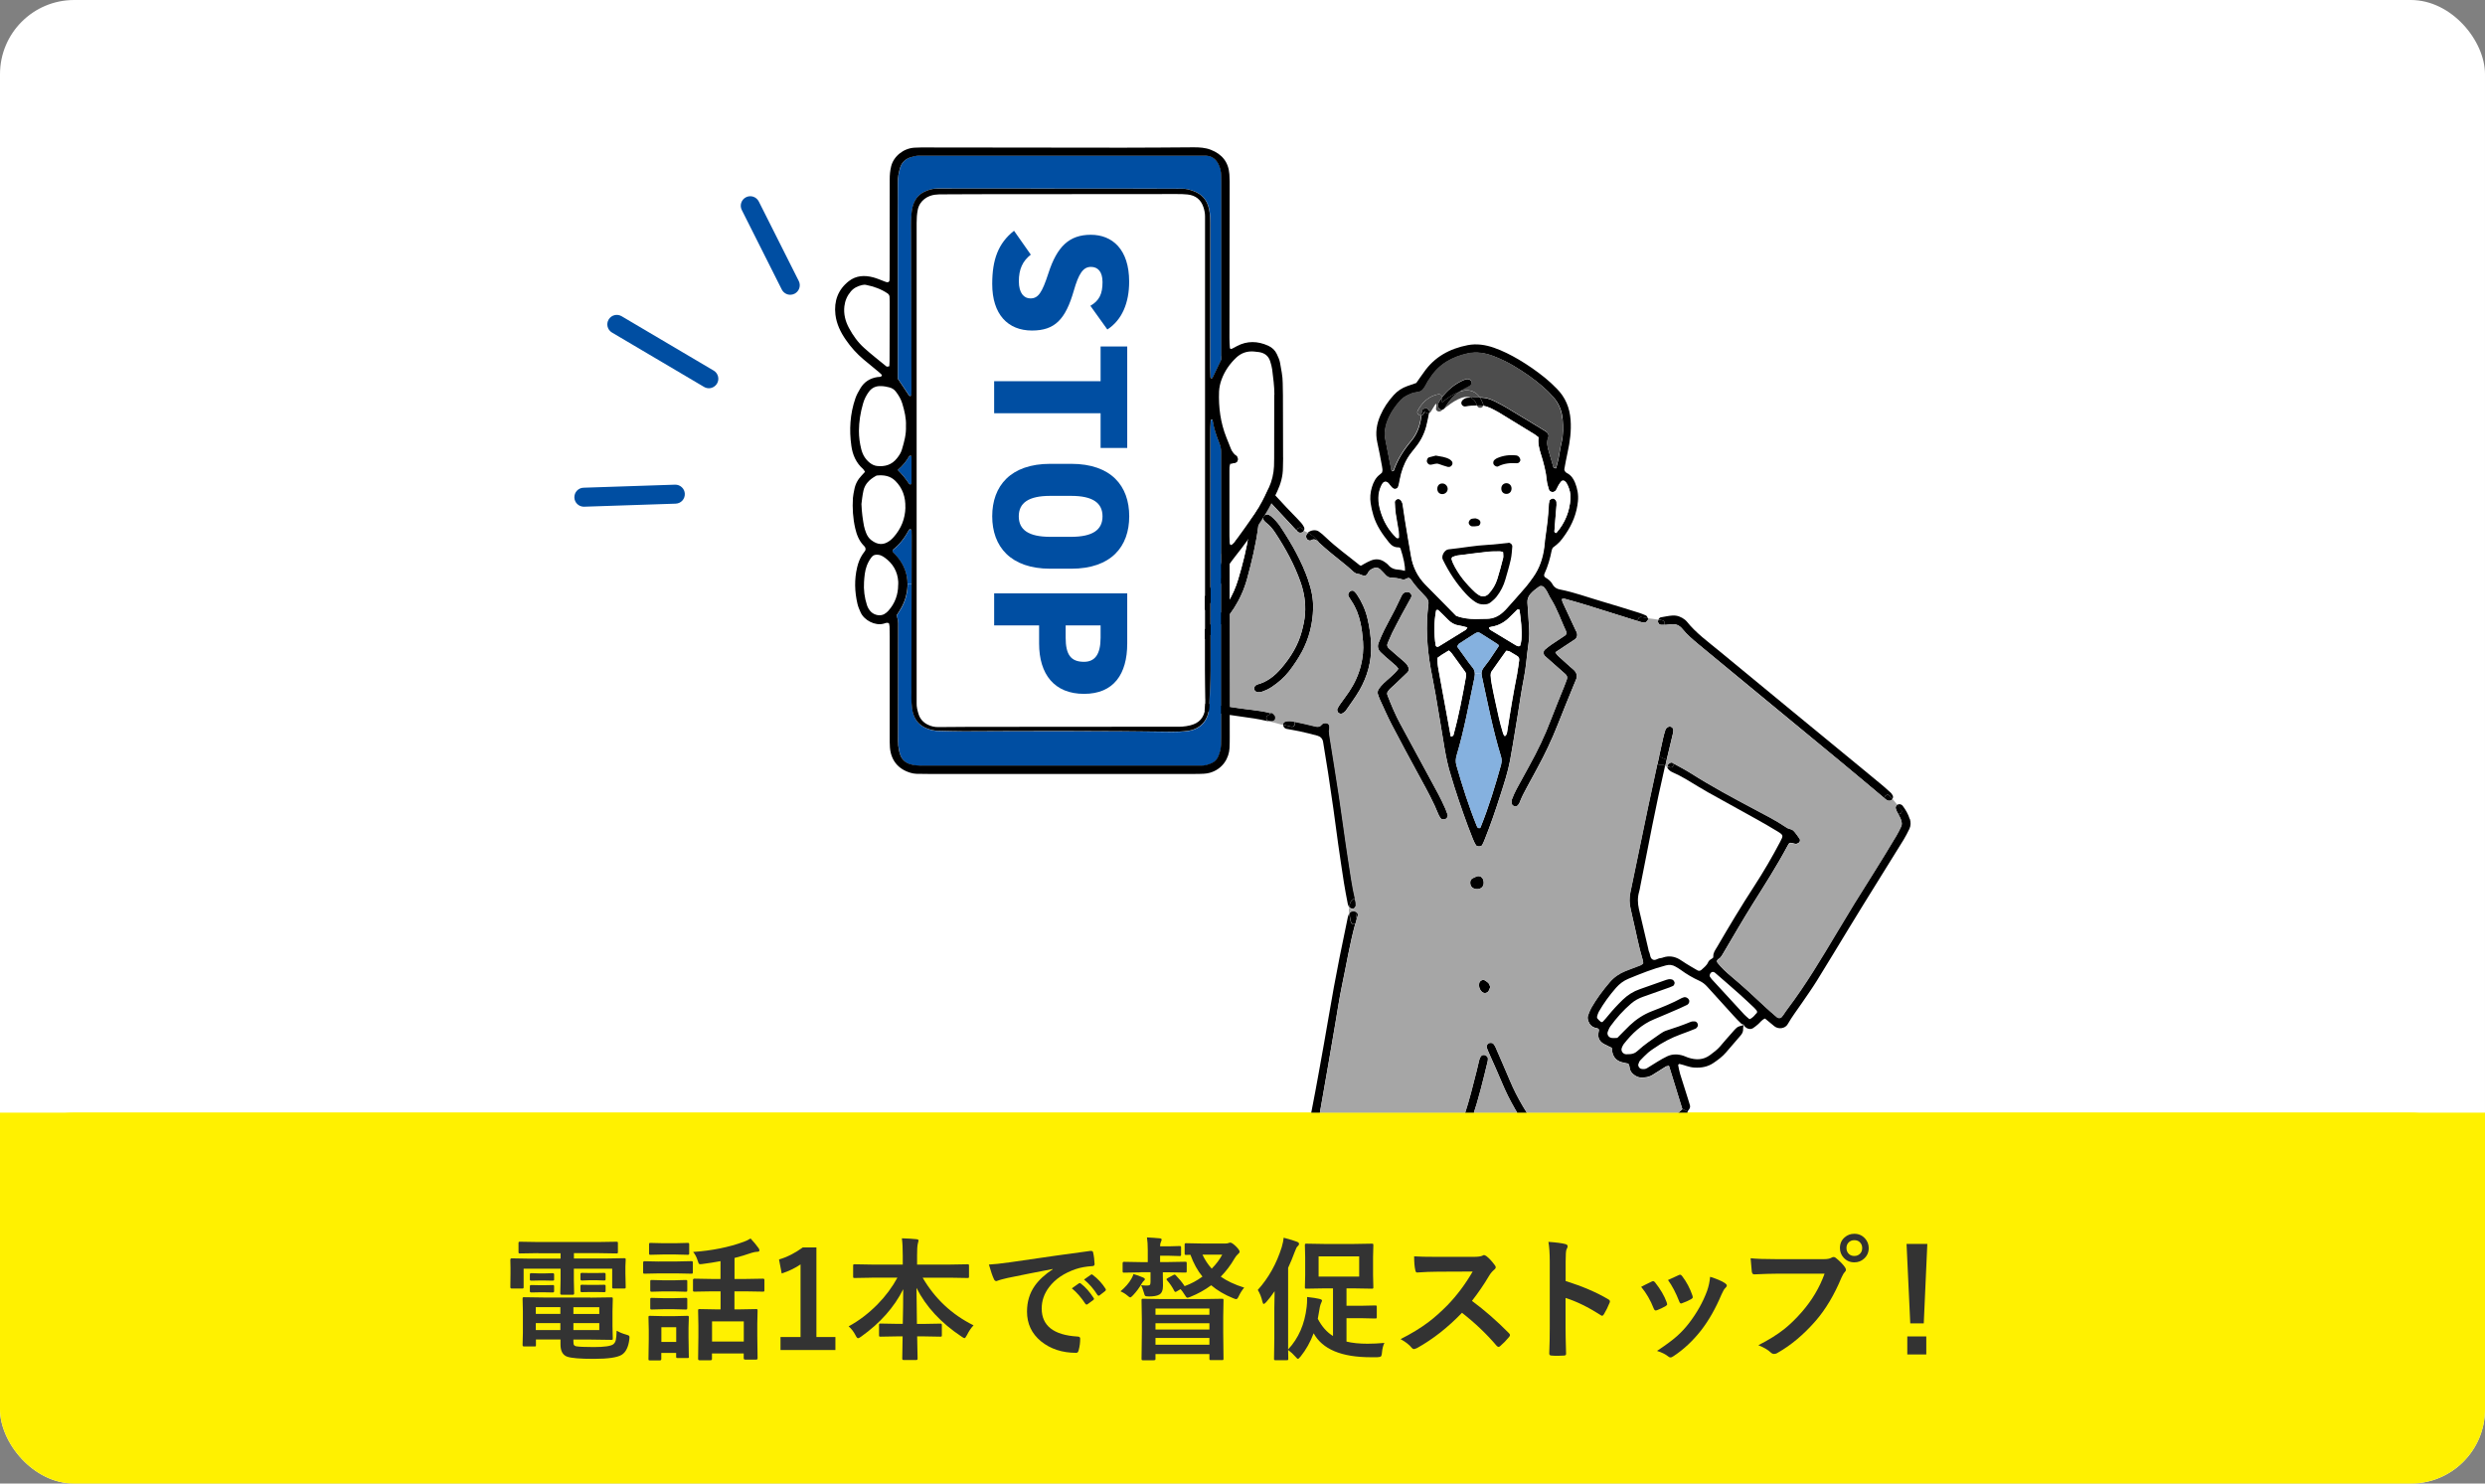 <?xml version="1.0" encoding="UTF-8"?>
<svg id="_レイヤー_1" data-name="レイヤー 1" xmlns="http://www.w3.org/2000/svg" width="335" height="200" xmlns:xlink="http://www.w3.org/1999/xlink" viewBox="0 0 335 200">
  <rect x="0" y="0" width="335" height="200" fill="#808080" stroke="none"/>
  <defs>
    <style>
      .cls-1 {
        fill: #a6a6a6;
      }

      .cls-1, .cls-2, .cls-3, .cls-4, .cls-5, .cls-6, .cls-7, .cls-8, .cls-9 {
        stroke-width: 0px;
      }

      .cls-2 {
        fill: #000;
      }

      .cls-3 {
        fill: none;
      }

      .cls-4 {
        fill: #4d4d4d;
      }

      .cls-5 {
        fill: #85b1df;
      }

      .cls-6 {
        fill: #004ea2;
      }

      .cls-7 {
        fill: #fff100;
      }

      .cls-10 {
        clip-path: url(#clippath);
      }

      .cls-8 {
        fill: #333;
      }

      .cls-9 {
        fill: #fff;
      }
    </style>
    <clipPath id="clippath">
      <rect class="cls-3" width="335" height="150"/>
    </clipPath>
  </defs>
  <rect class="cls-9" width="335" height="200" rx="10" ry="10"/>
  <g>
    <rect class="cls-7" y="150" width="335" height="50" rx="10" ry="10"/>
    <rect class="cls-7" y="150" width="335" height="20"/>
  </g>
  <g>
    <path class="cls-8" d="M72.56,168.94l-2.44.04c-.11,0-.17-.01-.19-.04-.02-.02-.03-.08-.03-.16v-1.18c0-.09.01-.15.04-.17.02-.02.08-.03.18-.03l2.44.04h8.07l2.47-.04c.09,0,.15.01.17.04s.03.08.03.16v1.18c0,.09-.01.15-.04.17s-.08.03-.16.03l-2.47-.04h-3.26v.72h4.41l2.36-.04c.1,0,.16.01.18.04s.03.08.03.17l-.04.9v.94l.04,1.84c0,.09-.01.15-.04.17s-.08.03-.17.03h-1.4c-.1,0-.16-.01-.18-.04s-.03-.08-.03-.16v-2.47h-5.17v1.53l.04,1.8c0,.12-.06.18-.19.18h-1.48c-.13,0-.2-.06-.2-.18l.04-1.8v-1.53h-4.98v2.47c0,.09-.01.15-.04.17s-.08.03-.17.03h-1.4c-.12,0-.18-.06-.18-.19l.02-1.84v-.79l-.02-1.05c0-.13.06-.2.18-.2l2.36.04h4.23v-.72h-3.01ZM79.58,174.94l2.82-.04c.1,0,.16.01.18.04.02.02.03.08.03.17l-.04,1.64v2.05l.04,1.64c0,.09,0,.14-.03.16-.02.02-.08.03-.17.03l-2.82-.04h-2.29v.27c0,.24.03.4.09.48.05.06.13.11.25.15.37.07,1.17.11,2.39.11,1.45,0,2.33-.13,2.65-.38.16-.13.27-.31.33-.53.06-.24.1-.67.12-1.29.42.23.84.4,1.28.52.21.06.33.11.38.15s.07.12.07.23c0,.05,0,.13-.02.25-.12,1.03-.46,1.73-1.02,2.09-.6.37-1.85.55-3.75.55s-3.04-.1-3.6-.29c-.61-.22-.91-.77-.91-1.65v-.67h-3.31v.74c0,.09,0,.15-.03.17-.02.02-.08.03-.17.03h-1.42c-.12,0-.18-.07-.18-.2l.04-1.65v-2.9l-.04-1.68c0-.1.01-.16.04-.18.02-.02.06-.03.14-.03l2.71.04h6.27ZM74.5,171.64c.13,0,.2.06.2.17v.72c0,.08-.07.12-.2.12l-1-.02h-.87l-1,.02c-.13,0-.2-.05-.2-.14v-.72c0-.1.07-.15.2-.15l1,.03h.87l1-.03ZM74.5,173.23c.13,0,.2.05.2.16v.69c0,.11-.07.16-.2.16l-1-.02h-.87l-1,.02c-.13,0-.2-.05-.2-.16v-.7c0-.09.07-.14.2-.14l1,.02h.87l1-.02ZM72.23,177.13h3.31v-.91h-3.31v.91ZM72.23,179.31h3.31v-.94h-3.31v.94ZM80.79,176.23h-3.49v.91h3.49v-.91ZM80.79,179.31v-.94h-3.49v.94h3.49ZM81.45,171.6c.13,0,.19.06.19.17v.7c0,.11-.06.16-.19.16l-1.06-.04h-.88l-1.06.04c-.13,0-.2-.06-.2-.18v-.7c0-.1.07-.15.2-.15l1.06.02h.88l1.06-.02ZM81.45,173.2c.13,0,.19.05.19.16v.7c0,.09-.06.14-.19.14l-1.06-.02h-.88l-1.06.02c-.13,0-.2-.05-.2-.14v-.72c0-.09.07-.14.2-.14l1.06.02h.88l1.06-.02Z"/>
    <path class="cls-8" d="M88.81,170.06h2.46l1.92-.04c.09,0,.15.01.18.04.02.02.03.08.03.16v1.28c0,.1-.01.16-.04.18-.02.02-.08.03-.17.03l-1.92-.04h-2.46l-1.93.04c-.08,0-.13-.01-.15-.04-.02-.02-.03-.08-.03-.17v-1.28c0-.13.06-.19.18-.19l1.93.04ZM92.88,182.87c0,.09-.01.15-.04.18-.02.02-.08.03-.17.03h-1.31c-.1,0-.16-.01-.18-.04s-.03-.08-.03-.17v-.48h-2v.83c0,.12-.07.18-.2.18h-1.31c-.11,0-.17-.01-.19-.04-.02-.02-.03-.07-.03-.15l.04-2.72v-1.2l-.04-1.69c0-.1.01-.16.04-.18.02-.02.08-.03.18-.03l1.63.04h1.73l1.65-.04c.1,0,.16.01.18.04s.03.08.03.17l-.04,1.38v1.29l.04,2.59ZM89.34,167.6h1.73l1.62-.04c.11,0,.17.01.18.04.02.02.04.08.04.16v1.2c0,.09-.01.15-.04.17-.02.02-.08.03-.18.03l-1.62-.04h-1.73l-1.63.04c-.09,0-.15-.01-.18-.04-.02-.02-.03-.08-.03-.16v-1.2c0-.09.01-.15.04-.17s.08-.03.17-.03l1.63.04ZM89.39,172.6h1.53l1.51-.04c.11,0,.17.01.19.04.02.02.03.08.03.16v1.18c0,.09-.02.15-.04.17-.02.02-.08.03-.18.03l-1.51-.04h-1.53l-1.53.04c-.09,0-.15-.01-.17-.04s-.03-.08-.03-.16v-1.18c0-.09.01-.15.04-.17s.08-.03.16-.03l1.53.04ZM89.39,175.01h1.53l1.51-.04c.11,0,.17.01.19.04.02.02.03.08.03.17v1.15c0,.09-.02.15-.04.18-.02.02-.08.03-.18.03l-1.51-.04h-1.53l-1.53.04c-.09,0-.15-.01-.17-.04s-.03-.08-.03-.17v-1.15c0-.1.01-.16.04-.18s.08-.03.16-.03l1.53.04ZM91.16,178.93h-2v1.98h2v-1.98ZM95.97,174.09l-2.34.04c-.09,0-.15-.01-.18-.04-.02-.02-.03-.08-.03-.16v-1.37c0-.12.07-.18.2-.18l2.34.04h1.17v-2.4c-.8.15-1.63.28-2.49.39-.11.01-.19.02-.24.02-.1,0-.17-.03-.21-.1-.02-.04-.06-.15-.12-.33-.15-.5-.36-.91-.63-1.22,2.54-.18,4.81-.63,6.82-1.37.34-.12.65-.27.92-.45.4.43.77.86,1.08,1.3.08.12.12.22.12.31,0,.13-.12.19-.36.19-.16,0-.39.05-.7.14-.77.27-1.54.5-2.3.69v2.83h1.48l2.36-.04c.13,0,.19.06.19.18v1.37c0,.09-.01.15-.04.17-.02.02-.07.03-.16.03l-2.36-.04h-1.48v2.43h.76l2.16-.04c.09,0,.15.01.17.04s.03.08.03.16l-.04,1.77v1.62l.04,3.04c0,.12-.06.18-.19.18h-1.48c-.13,0-.2-.06-.2-.18v-.65h-4.28v.74c0,.12-.06.18-.19.18h-1.48c-.13,0-.2-.06-.2-.18l.04-3.08v-1.41l-.04-2.03c0-.09.01-.15.04-.17s.08-.03.17-.03l2.15.04h.67v-2.43h-1.17ZM95.99,178.14v2.72h4.28v-2.72h-4.28Z"/>
    <path class="cls-8" d="M110.06,168.17v12.08h2.56v1.75h-7.4v-1.75h2.7v-9.79c-.74.5-1.58.91-2.54,1.22l-.36-1.89c1.1-.32,2.16-.86,3.2-1.62h1.85Z"/>
    <path class="cls-8" d="M117.51,172.25l-2.3.04c-.09,0-.15-.01-.17-.04s-.03-.08-.03-.16v-1.45c0-.09.01-.15.04-.17s.08-.03.16-.03l2.3.04h4.19v-1.2c0-1.01-.04-1.79-.12-2.34.77.02,1.43.06,1.98.12.18.02.27.08.27.18,0,.02-.04.18-.11.47-.06.26-.09.76-.09,1.51v1.26h4.48l2.32-.04c.09,0,.15.01.17.04s.03.08.03.16v1.45c0,.09-.01.15-.04.17s-.08.03-.16.03l-2.32-.04h-3.73c1.65,2.82,3.93,4.97,6.86,6.42-.33.35-.62.78-.88,1.3-.15.29-.26.43-.34.43-.06,0-.19-.07-.38-.2-2.79-1.85-4.82-4.05-6.09-6.58,0,.04.02,1.66.06,4.86h.93l2.21-.04c.11,0,.17.01.18.04.02.02.04.08.04.16v1.37c0,.09-.01.14-.04.16-.02.02-.08.03-.18.03l-2.21-.04h-.9c0,.6.02,1.29.04,2.07.01.55.02.86.02.94,0,.12-.07.18-.2.18h-1.67c-.13,0-.2-.06-.2-.18,0-.46.02-1.46.05-3.01h-.77l-2.21.04c-.09,0-.15-.01-.17-.04s-.03-.08-.03-.16v-1.37c0-.09.01-.15.04-.17s.08-.03.16-.03l2.21.04h.79c.04-1.54.06-3.09.06-4.67-1.21,2.43-3.1,4.56-5.67,6.39-.2.15-.34.22-.42.22-.09,0-.21-.13-.34-.4-.26-.5-.57-.9-.93-1.2,1.4-.76,2.69-1.75,3.88-2.95,1.1-1.12,2-2.33,2.7-3.62h-3.46Z"/>
    <path class="cls-8" d="M133.3,170.48c.64-.03,1.59-.13,2.87-.31,4.76-.7,8.37-1.21,10.81-1.53.04,0,.08,0,.11,0,.16,0,.25.07.27.2.12.52.18,1.05.2,1.58,0,.18-.11.27-.34.27-.81.05-1.55.18-2.2.4-1.58.54-2.77,1.35-3.59,2.43-.67.88-1,1.84-1,2.88,0,2.32,1.6,3.58,4.79,3.78.26,0,.4.09.4.27,0,.56-.07,1.08-.2,1.55-.05.25-.16.38-.33.38-1.89,0-3.48-.52-4.76-1.56-1.25-1.03-1.88-2.36-1.88-4,0-1.31.34-2.46,1.03-3.45.56-.8,1.37-1.55,2.43-2.25v-.04c-2.16.41-4.18.81-6.05,1.2-.62.15-1,.24-1.13.29-.23.09-.36.14-.4.14-.15,0-.27-.09-.34-.27-.19-.39-.41-1.04-.67-1.94ZM144.5,173.68l.95-.67s.08-.04.11-.04c.04,0,.09.03.16.08.62.47,1.18,1.12,1.71,1.93.04.05.05.09.05.12,0,.06-.03.11-.1.16l-.76.56c-.05.04-.1.05-.15.05-.05,0-.11-.04-.16-.11-.56-.86-1.17-1.55-1.82-2.08ZM146.15,172.49l.91-.64s.08-.05.11-.05c.04,0,.09.03.15.08.69.52,1.26,1.14,1.71,1.85.04.06.05.11.05.16,0,.06-.04.11-.11.17l-.72.56c-.05.04-.1.06-.14.06-.06,0-.11-.04-.17-.11-.5-.8-1.1-1.49-1.8-2.07Z"/>
    <path class="cls-8" d="M151.05,174.09c.66-.56,1.15-1.12,1.48-1.71.14-.25.23-.45.27-.62.4.11.85.27,1.34.48.13.07.2.14.2.22,0,.07-.05.15-.16.23-.08.07-.16.17-.24.31-.34.6-.74,1.14-1.2,1.62-.18.19-.3.29-.38.29-.06,0-.18-.08-.36-.24-.29-.25-.61-.44-.96-.59ZM153.77,171.53l-2.25.04c-.08,0-.13-.01-.15-.04-.02-.03-.03-.09-.03-.18v-1.05c0-.13.06-.19.18-.19l2.25.04h.96v-1.61c0-.7-.04-1.28-.11-1.72.62.03,1.18.07,1.71.12.18.02.27.07.27.17,0,.07-.04.19-.11.35-.06.11-.1.29-.1.56h1.25l1.36-.04c.11,0,.17.01.19.04.02.02.03.08.03.17v.92c0,.11-.01.17-.04.19-.02.02-.08.03-.18.03l-1.36-.04h-1.25v.85h1.13l2.25-.04c.09,0,.15.01.18.04.02.02.03.08.03.16v1.05c0,.1-.01.16-.04.18-.02.02-.08.03-.17.03l-2.25-.04h-.76v.43l.02,1.39c0,.6-.17,1-.5,1.19-.3.17-.77.25-1.39.25-.29,0-.46-.03-.52-.09-.05-.05-.11-.2-.18-.47-.17-.55-.29-.87-.36-.96.29.04.57.05.82.05.21,0,.33-.04.39-.13.04-.07.06-.21.06-.42v-1.25h-1.34ZM155.55,183.38h-1.46c-.09,0-.15-.01-.17-.04s-.03-.08-.03-.16l.04-3.53v-1.85l-.04-2.5c0-.1.01-.16.04-.18s.08-.03.17-.03l2.46.04h5.69l2.48-.04c.1,0,.16.01.18.04s.03.08.03.17l-.04,2.24v2.09l.04,3.52c0,.1-.01.16-.04.18-.02.02-.08.03-.16.03h-1.49c-.1,0-.16-.01-.18-.04s-.03-.08-.03-.18v-.6h-7.27v.63c0,.09-.01.15-.04.17-.02.02-.08.03-.18.03ZM155.77,176.41v.84h7.27v-.84h-7.27ZM155.77,179.24h7.27v-.85h-7.27v.85ZM155.77,181.28h7.27v-.91h-7.27v.91ZM167.73,173.59c-.26.3-.5.67-.71,1.1-.13.3-.25.45-.36.45-.09,0-.23-.04-.41-.12-1.17-.47-2.16-1.06-2.97-1.75-.87.64-1.8,1.16-2.81,1.56-.18.08-.31.12-.4.12-.1,0-.23-.15-.4-.45-.19-.3-.36-.54-.52-.71l-.49.29c-.09.06-.16.09-.2.09-.06,0-.11-.05-.16-.14-.26-.52-.59-1-.98-1.44-.05-.06-.08-.11-.08-.13,0-.03.06-.08.18-.16l.74-.4c.09-.05.16-.07.19-.07.05,0,.1.04.17.11.44.46.81.9,1.1,1.33l.07.12c.88-.32,1.68-.75,2.41-1.29-.66-.8-1.2-1.78-1.62-2.94l-.57.02c-.1,0-.16-.01-.18-.04s-.03-.08-.03-.16v-1.18c0-.09.01-.15.04-.17s.08-.03.17-.03l2.01.04h3.3c.18,0,.31-.02.41-.07.11-.04.18-.05.24-.05.14,0,.38.16.72.48.35.35.52.6.52.74,0,.11-.07.21-.2.31-.16.13-.33.34-.5.63-.5.88-1.12,1.69-1.84,2.43.84.59,1.89,1.08,3.16,1.48ZM164.77,169.14h-2.67c.33.7.74,1.33,1.25,1.89.6-.6,1.07-1.23,1.42-1.89Z"/>
    <path class="cls-8" d="M169.56,173.9c1.46-1.62,2.53-3.54,3.23-5.77.15-.52.23-.94.26-1.27.84.22,1.43.4,1.78.54.19.07.29.16.29.27,0,.13-.06.24-.18.33-.11.08-.24.32-.38.72-.28.77-.59,1.5-.91,2.2v11c1.41-1.51,2.24-3.42,2.5-5.74.04-.33.06-.67.06-1v-.33c.73.08,1.27.16,1.63.25.25.06.38.13.38.23,0,.06-.04.16-.11.31-.07.14-.13.33-.18.55-.11.7-.21,1.23-.28,1.6.54,1.04,1.23,1.82,2.05,2.32v-6.42h-1.24l-2.35.04c-.09,0-.15-.01-.17-.04s-.03-.08-.03-.16l.04-1.63v-2.42l-.04-1.61c0-.1.01-.16.04-.18s.08-.03.16-.03l2.35.04h4.13l2.34-.04c.1,0,.16.01.18.04s.03.08.03.17l-.04,1.61v2.42l.04,1.63c0,.09-.01.15-.04.17s-.08.03-.17.03l-2.34-.04h-1.07v2.34h2.07l1.8-.04c.1,0,.16.01.18.04.02.02.03.08.03.16v1.34c0,.09,0,.15-.03.18s-.08.04-.18.04l-1.8-.04h-2.07v3.15c.77.19,1.71.29,2.84.29.73,0,1.49-.04,2.27-.11-.17.33-.28.76-.33,1.31-.02.29-.08.47-.16.53-.06.04-.22.07-.48.09h-.87c-3.96,0-6.52-1.08-7.7-3.23-.45,1.19-1.03,2.23-1.75,3.12-.18.22-.3.33-.36.33-.07,0-.19-.1-.36-.31-.28-.32-.6-.62-.97-.89l.02,1.18c0,.09-.01.15-.04.17s-.08.03-.17.03h-1.51c-.09,0-.15-.01-.17-.04s-.03-.08-.03-.16l.04-2.74v-4.06c0-.48.01-1.25.04-2.3-.4.58-.78,1.08-1.15,1.49-.16.15-.26.23-.31.23-.08,0-.14-.11-.19-.33-.13-.59-.34-1.11-.62-1.56ZM183.23,172.1v-2.72h-5.47v2.72h5.47Z"/>
    <path class="cls-8" d="M198.44,175.38c1.68,1.24,3.34,2.69,4.98,4.35.09.09.14.18.14.25s-.04.16-.12.26c-.38.46-.78.87-1.2,1.23-.08.07-.15.11-.22.11s-.16-.05-.25-.14c-1.35-1.59-2.91-3.08-4.68-4.46-1.88,1.96-3.9,3.55-6.05,4.75-.22.09-.35.14-.41.14-.12,0-.22-.05-.31-.16-.33-.42-.84-.81-1.51-1.18,1.45-.73,2.69-1.49,3.73-2.27.84-.63,1.71-1.41,2.61-2.32,1.28-1.33,2.41-2.84,3.38-4.52l-4.64.02c-.93,0-1.88.04-2.85.11-.12.01-.2-.09-.24-.31-.11-.45-.16-1.08-.16-1.87.64.05,1.66.07,3.04.07h4.95c.63,0,1.04-.06,1.24-.17.06-.05.13-.07.2-.07.06,0,.16.05.31.14.39.3.78.73,1.17,1.27.06.1.09.18.09.23,0,.12-.08.24-.24.36-.25.22-.47.48-.66.8-.67,1.14-1.44,2.26-2.3,3.37Z"/>
    <path class="cls-8" d="M211.07,172.7c2.26.71,4.17,1.53,5.72,2.45.16.08.24.18.24.31,0,.05-.01.1-.04.16-.22.56-.48,1.08-.77,1.56-.08.13-.16.2-.24.2-.07,0-.14-.03-.2-.09-1.69-1.08-3.26-1.85-4.73-2.31v3.98c0,.66.02,1.83.07,3.52v.05c0,.15-.11.22-.33.22-.27.02-.54.03-.8.03s-.54,0-.8-.03c-.23,0-.34-.09-.34-.27.05-1.16.07-2.34.07-3.54v-8.86c0-1.1-.06-1.98-.18-2.66,1.05.07,1.8.17,2.25.29.23.05.34.15.34.31,0,.1-.05.24-.15.41-.08.16-.12.72-.12,1.69v2.58Z"/>
    <path class="cls-8" d="M221.25,173.48c.35-.19.83-.43,1.42-.71.07-.04.13-.05.19-.05.09,0,.18.06.27.18.72.91,1.24,1.8,1.55,2.66.05.17.07.26.07.27,0,.08-.07.16-.21.25-.38.22-.76.4-1.16.55-.06.02-.11.04-.16.04-.12,0-.22-.09-.29-.28-.43-1.11-1-2.08-1.69-2.91ZM230.54,172.13c.91.28,1.58.57,2.01.86.16.12.24.22.24.31,0,.1-.06.21-.19.33-.15.12-.33.43-.54.91-.78,1.85-1.68,3.44-2.72,4.79-1.12,1.43-2.36,2.59-3.71,3.48-.18.13-.32.19-.43.19s-.21-.04-.29-.12c-.4-.32-.91-.57-1.53-.76,1.16-.77,2.06-1.43,2.7-2,.58-.52,1.12-1.1,1.62-1.75,1.05-1.37,1.87-2.82,2.43-4.34.22-.63.35-1.26.41-1.91ZM224.87,172.56c.77-.36,1.25-.58,1.44-.66.07-.04.13-.05.18-.05.1,0,.19.06.28.19.6.78,1.06,1.66,1.39,2.63.03.09.04.16.04.21,0,.1-.08.19-.23.27-.35.2-.76.38-1.24.55-.05.02-.08.03-.11.03-.09,0-.18-.1-.25-.29-.44-1.13-.94-2.09-1.51-2.88Z"/>
    <path class="cls-8" d="M236.01,169.63c.76.08,1.91.12,3.45.12h6.42c.45,0,.78-.06.99-.18.11-.07.21-.11.31-.11.12,0,.22.04.3.12.54.43.95.85,1.23,1.25.09.13.14.25.14.35,0,.11-.06.23-.18.34-.12.12-.26.36-.42.71-.97,2.33-2.13,4.28-3.49,5.85-1.62,1.85-3.32,3.28-5.11,4.29-.16.11-.33.16-.49.16s-.31-.07-.45-.2c-.38-.36-.93-.69-1.67-.98,1.39-.7,2.55-1.43,3.49-2.17.81-.65,1.61-1.43,2.39-2.33,1.35-1.55,2.37-3.26,3.05-5.14h-6.5c-.68,0-1.67.03-2.97.09-.19.01-.3-.11-.34-.36-.04-.3-.09-.9-.16-1.81ZM249.98,166.33c.58,0,1.06.21,1.44.63.33.36.5.79.5,1.29,0,.58-.21,1.06-.64,1.44-.36.33-.8.49-1.3.49-.58,0-1.06-.21-1.44-.63-.33-.36-.5-.8-.5-1.3,0-.59.21-1.07.64-1.44.36-.32.8-.48,1.3-.48ZM249.98,167.19c-.33,0-.59.11-.8.34-.18.2-.26.44-.26.72,0,.33.11.6.34.81.19.18.43.26.72.26.33,0,.59-.11.8-.34.18-.2.26-.44.26-.73,0-.33-.11-.59-.34-.8-.19-.18-.43-.26-.72-.26Z"/>
    <path class="cls-8" d="M259.82,167.7l-.48,10.71h-1.82l-.5-10.71h2.8ZM257.12,180.17h2.56v2.43h-2.56v-2.43Z"/>
  </g>
  <g class="cls-10">
    <g>
      <g>
        <g>
          <path class="cls-9" d="M165.78,61.99c.48,1.49.87,3,.77,4.59-.02.5-.03,1.01-.07,1.52-.04.41-.13.82-.17,1.23-.23,2.07-.8,4.05-1.46,6.01-.55,1.66-1.29,3.24-2.2,4.74-1.45,2.37-3.4,4.21-5.92,5.4-.7.33-1.42.65-2.15.92-2.24.82-4.56,1.41-6.87,2-.72.18-1.44.26-2.18.28-.69.02-1.38.07-2.06.13-.18.02-.39.05-.52.15-.16.13-.32.25-.49.37-3.23-5.62-.94-12.08,2.86-16.86,4.07-5.12,10.16-9.27,16.66-10.44,1.23-.22,2.5-.3,3.75-.21.02.06.04.11.06.16Z"/>
          <path class="cls-2" d="M232.22,186.44c.17.5.36.99.54,1.48-.19.04-.4-.03-.48-.2-.14-.29-.27-.58-.36-.89-.07-.22-.13-.45-.2-.68.19-.04.42.04.5.28Z"/>
          <path class="cls-2" d="M142.71,89.75c.29.46-.44.88-.72.42-.06-.09-.11-.18-.17-.28.02-.09.07-.17.15-.22.16-.12.33-.23.49-.35.08.14.17.28.25.42Z"/>
          <path class="cls-2" d="M224.12,83.63c.3.09.36.39.24.6-.13,0-.28,0-.43,0-.21,0-.33-.15-.4-.33-.04-.09-.02-.24.04-.37.1.02.21.04.31.06.08,0,.15.02.24.05Z"/>
          <path class="cls-2" d="M167.63,64.6c0,.36,0,.72,0,1.09-.03,1.01,0,2.03-.12,3.03-.27,2.33-.83,4.61-1.59,6.83-.58,1.7-1.3,3.34-2.21,4.89-1.16,1.97-2.68,3.62-4.56,4.92-1.14.79-2.39,1.38-3.68,1.87-1.16.44-2.34.81-3.53,1.17-1.32.4-2.65.73-3.98,1.11-.58.17-1.17.25-1.77.26-.27,0-.55.04-.82.06.06.25.24.32.4.36.31.08.63.14.95.17,2.36.22,4.67-.09,6.94-.75,2.81-.82,5.35-2.18,7.69-3.92.81-.61,1.57-1.27,2.27-2.01,1.52-1.59,2.64-3.4,3.27-5.52.63-2.07,1.14-4.17,1.48-6.3.19-1.18.35-2.37.12-3.57-.06-.32-.03-.64-.08-.96-.1-.82-.22-1.64-.35-2.45-.03-.19-.21-.28-.46-.26ZM143.67,90.86c-.49-.09-.99-.2-1.48-.3-.21-.04-.31-.21-.37-.38-.03-.09-.03-.19,0-.28.06.09.11.18.17.28.29.46,1.01.04.72-.42-.09-.14-.17-.28-.25-.42.17-.12.33-.24.49-.37.13-.11.34-.14.52-.15.69-.06,1.37-.11,2.06-.13.74-.02,1.47-.09,2.18-.28,2.31-.59,4.62-1.18,6.87-2,.73-.27,1.45-.58,2.15-.92,2.53-1.19,4.48-3.03,5.92-5.4.91-1.5,1.64-3.08,2.2-4.74.66-1.96,1.23-3.95,1.46-6.01.05-.41.14-.82.17-1.23.04-.5.05-1.01.07-1.52.1-1.59-.29-3.1-.77-4.59-.02-.06-.04-.11-.06-.16.2.01.4.03.6.05.54.06.53-.78,0-.84-.18-.02-.37-.04-.55-.05.04-.04.08-.07.12-.1.18-.09.48-.02.62.15.06.07.15.13.17.21.19.6.66.98,1.08,1.41.09.1.2.22.32.24.51.09.77.47,1.08.81,1.9,2.12,3.8,4.25,5.8,6.28.32.33.64.66.84,1.08.06.13.05.3-.01.44,0,0-.01,0-.02,0-.05-.07-.1-.14-.15-.21-.27-.37-.84-.12-.8.23-.07-.07-.13-.14-.2-.21-1.53-1.65-3.07-3.3-4.6-4.95-.08-.09-.21-.14-.33-.2-.03-.01-.12.01-.12.04-.03.08-.06.18-.06.27.04.6.07,1.19.14,1.79.11.92.09,1.82-.03,2.75-.31,2.38-.87,4.69-1.5,7-.79,2.88-2.38,5.25-4.57,7.25-1.92,1.75-4.09,3.11-6.44,4.19-1.72.79-3.51,1.34-5.37,1.69-.86.16-1.72.26-2.59.38-.11.02-.18.09-.16.19.02.07.09.17.16.19,1.73.61,3.51,1.07,5.31,1.43,1.75.36,3.51.7,5.27,1.01,1.45.26,2.9.45,4.35.67,1.04.16,2.09.32,3.13.46.91.13,1.82.22,2.73.36.47.07.94.17,1.4.3-.1.04-.19.12-.24.23-.43.03-.58.71-.09.82.04,0,.07.02.11.03-.15,0-.3-.02-.44-.06-1.07-.25-2.16-.4-3.26-.55-1.55-.2-3.09-.46-4.63-.71-1.27-.2-2.54-.4-3.8-.62-1.72-.31-3.43-.64-5.14-.97-2.26-.43-4.44-1.14-6.62-1.86-.78-.26-1.56-.53-2.35-.78-.27-.09-.51-.22-.68-.45-.14-.2-.31-.32-.55-.37Z"/>
          <path class="cls-2" d="M193.59,82.35c-.28,1.54-.29,3.09-.05,4.64.03.19.23.26.42.15,1.21-.74,2.42-1.48,3.62-2.23.1-.06.15-.21.24-.33-.43-.1-.83-.23-1.23-.29-.58-.09-1.01-.37-1.41-.78-.41-.43-.85-.84-1.27-1.25-.1-.1-.31-.05-.33.08ZM193.8,88.67c-.04.59.04,1.12.14,1.66.35,1.89.7,3.78,1.04,5.66.2,1.08.39,2.16.59,3.23,0,.03.06.09.08.08.08-.03.16-.07.23-.12.03-.02.06-.07.07-.11.72-2.6,1.21-5.25,1.69-7.91.04-.23,0-.45-.15-.65-.59-.81-1.18-1.63-1.77-2.44-.1-.14-.25-.25-.4-.39-.34.21-.65.39-.96.59-.19.12-.37.26-.55.39ZM204.55,90.67c.11-.54.17-1.09.25-1.63.04-.3-.07-.52-.35-.66-.32-.17-.62-.39-.94-.56-.11-.06-.26-.05-.43-.09-.66.93-1.33,1.85-1.98,2.79-.1.14-.14.35-.13.52.02.36.06.73.13,1.09.15.81.31,1.62.49,2.42.31,1.43.61,2.86,1.04,4.26.04.13.1.25.16.37.01.03.07.04.1.04.04,0,.1-.03.12-.06.06-.12.14-.24.16-.37.41-2.71.86-5.42,1.4-8.11ZM221.33,83.19c-.37-.09-.59.28-.51.55-2.27-.71-4.54-1.43-6.81-2.13-1.01-.31-2.02-.6-3.04-.88-.12-.04-.26.01-.42.02.04.16.04.29.09.41.6,1.29,1.2,2.58,1.8,3.87.02.04.05.08.07.12.2.43.12.83-.27,1.09-.45.31-.92.6-1.38.91-.38.25-.76.51-1.19.79.13.17.22.33.34.45.54.5,1.09.99,1.64,1.48.17.15.36.29.52.45.36.35.5.77.31,1.25-.12.3-.25.59-.37.89-.71,1.74-1.43,3.48-2.12,5.24-.79,2.01-1.72,3.96-2.75,5.86-.46.85-.92,1.7-1.38,2.54-.37.69-.74,1.37-1.01,2.11-.05.12-.14.23-.22.34-.09.13-.36.2-.5.14-.17-.08-.33-.2-.35-.4-.02-.18-.02-.38.04-.54.18-.47.38-.94.62-1.38.56-1.05,1.14-2.1,1.72-3.14,1.11-2.01,2.11-4.08,2.92-6.23.57-1.5,1.19-2.98,1.79-4.48.12-.3.23-.6.34-.9.11-.29.05-.54-.18-.74-.86-.76-1.72-1.52-2.58-2.28-.07-.06-.13-.13-.2-.19-.23-.23-.23-.63.04-.86.28-.24.57-.46.87-.67.61-.41,1.22-.81,1.83-1.22.15-.1.23-.33.16-.48-.7-1.5-1.21-3.08-2.1-4.49-.2-.31-.33-.66-.51-.97-.11-.2-.26-.38-.4-.56-.13-.16-.47-.21-.63-.1-.41.29-.82.59-1.16.97-.32.36-.48.75-.44,1.25.09.96.12,1.93.19,2.89.07.87.09,1.74-.05,2.61-.13.86-.22,1.73-.31,2.6-.15,1.47-.5,2.9-.72,4.35-.23,1.54-.49,3.09-.74,4.62-.23,1.41-.46,2.81-.72,4.21-.3,1.58-.81,3.11-1.3,4.64-.64,2.01-1.32,4.01-2.11,5.97-.1.25-.21.51-.34.75-.12.24-.71.25-.85.01-.16-.28-.31-.56-.42-.86-.92-2.3-1.73-4.65-2.49-7.01-.15-.48-.29-.97-.44-1.45-.41-1.27-.68-2.58-.9-3.89-.4-2.36-.77-4.72-1.18-7.07-.2-1.18-.45-2.35-.66-3.52-.51-2.87-.69-5.75-.31-8.65.06-.41-.07-.7-.34-.99-.72-.77-1.47-1.52-2.05-2.41-.1-.15-.3-.21-.47-.12-.21.11-.42.22-.65.15-.53-.17-1.08-.22-1.63-.25-.24-.02-.43-.15-.6-.32-.25-.26-.49-.54-.76-.79-.26-.24-.57-.28-.9-.15-.35.14-.63.34-.8.71-.14.3-.38.35-.7.25-.17-.05-.34-.17-.52-.18-.35-.02-.59-.2-.83-.43-.37-.35-.75-.67-1.15-.99-1.15-.93-2.32-1.84-3.4-2.86-.01-.07-.05-.14-.1-.2-.39-.44-.85-.8-1.35-1.09.38-.34,1.05-.45,1.47-.16.34.23.65.51.95.8,1.43,1.37,3.05,2.52,4.58,3.76.03.03.09.03.18.05.12-.07.27-.17.43-.25.28-.15.56-.31.86-.43.69-.29,1.35-.22,1.95.23.15.11.31.21.42.35.38.47.88.62,1.46.65.26.01.52.1.79.15.05-.61-.17-1.7-.61-3.06-.08-.04-.16-.12-.24-.11-.55.02-.94-.22-1.29-.65-.9-1.12-1.71-2.28-2.12-3.68-.16-.53-.28-1.07-.36-1.61-.11-.73-.05-1.46.17-2.18.21-.67.5-1.28,1.08-1.71.11-.08.2-.18.28-.25.11-.3.05-.58,0-.84-.2-1.08-.4-2.17-.64-3.24-.28-1.26-.09-2.47.42-3.63.44-1.02,1.06-1.93,1.81-2.75.51-.56,1.11-.95,1.82-1.2.39-.14.78-.27,1.21-.42.17-.24.35-.5.53-.76.16-.22.32-.45.48-.67,1.44-2.09,3.5-3.2,5.93-3.67,1.19-.23,2.38-.05,3.53.35,1.17.41,2.28.97,3.35,1.6,1.23.73,2.4,1.54,3.51,2.44.57.46,1.11.97,1.62,1.49,1.15,1.16,1.73,2.57,1.85,4.19.11,1.49-.08,2.93-.4,4.37-.18.8-.32,1.61-.45,2.31.06.32.22.42.38.51.52.27.83.71,1.05,1.23.34.82.5,1.67.41,2.56-.16,1.64-.76,3.11-1.69,4.46-.65.94-.84,1.15-1.71,1.81-.04.1-.11.22-.14.36-.21,1.08-.51,2.14-.98,3.15-.08.18-.04.39.13.49.41.24.76.53.98.94.22.41.57.6.98.68,1.9.37,3.71,1.04,5.56,1.58,1.72.5,3.42,1.04,5.13,1.57.31.1.6.22.9.35.12.05.22.22.25.38-.28-.04-.56-.09-.83-.15ZM208.84,67.57c.04-.16.3-.33.48-.36.02,0,.05,0,.07,0,.2.03.43.27.44.47,0,.14.02.28.01.41-.05.6-.1,1.19-.15,1.78-.05.6-.1,1.19-.14,1.79,0,.06.09.13.15.18.02.02.1.01.12,0,1.16-1.32,1.78-2.88,1.9-4.63.04-.65-.13-1.27-.41-1.86-.04-.08-.08-.17-.13-.24-.05-.07-.12-.13-.18-.2-.13-.14-.38-.14-.49-.02-.32.34-.51.76-.71,1.17-.05.11-.18.2-.3.25-.06.03-.12.04-.19.04-.22,0-.44-.14-.49-.33-.11-.4-.25-.8-.29-1.2-.11-1.25-.44-2.44-.81-3.62-.22-.7-.41-1.41-.3-2.23-.23-.17-.37-.3-.52-.39-1.6-.99-3.21-1.97-4.82-2.95-.35-.21-.73-.39-1.1-.58-.33-.16-.67-.27-1.02-.32.02-.07.02-.15-.01-.23-.12-.34-.26-.64-.44-.89,1.05.02,1.58.26,2.97,1.01.16.09.32.18.48.27,1.06.64,2.13,1.28,3.19,1.92.75.45,1.49.91,2.23,1.36.31.19.47.51.34.83-.25.61-.12,1.17.04,1.75.21.75.43,1.5.66,2.25.01.04.05.1.08.11.08.02.16.02.28.03.11-.44.24-.88.33-1.32.15-.72.23-1.45.41-2.17.25-1.05.23-2.1.14-3.15-.1-1.13-.5-2.15-1.27-2.99-.43-.48-.88-.94-1.37-1.36-1.22-1.06-2.54-1.98-3.92-2.8-.87-.52-1.78-.95-2.72-1.32-1.14-.44-2.32-.63-3.51-.37-2.09.46-3.87,1.44-5.05,3.3-.1.15-.22.3-.31.45-.24.39-.41.84-.72,1.16-.36.37-.94.28-1.41.46-.57.22-1.1.46-1.52.91-.76.81-1.38,1.72-1.79,2.76-.35.87-.47,1.77-.27,2.7.28,1.35.53,2.7.8,4.05,0,.04.06.09.07.09.08-.02.22-.04.24-.1.51-1.5,1.36-2.79,2.37-4,.78-.94,1.19-2.06,1.33-3.28,0-.05.01-.09.02-.14.1-.02.19-.08.26-.2.07-.13.15-.26.22-.38.06.23.35.39.59.29-.11.58-.22,1.15-.37,1.72-.26,1.04-.74,1.98-1.41,2.82-.2.25-.4.51-.6.76-.67.84-1.11,1.8-1.39,2.83-.13.49-.21.99-.32,1.48-.03.13-.08.26-.13.38-.08.19-.43.27-.6.17-.29-.17-.45-.46-.65-.7-.29-.34-.66-.3-.88.11-.02.04-.05.08-.07.12-.27.54-.41,1.11-.42,1.72-.01.61.1,1.19.27,1.76.41,1.39,1.1,2.62,2.16,3.62.05.05.17.03.25.03.02,0,.06-.06.06-.1,0-.27.01-.55-.03-.82-.13-.82-.29-1.63-.41-2.44-.07-.5-.08-1-.11-1.51,0-.14.19-.34.35-.39.14-.04.4.04.48.18.09.16.2.32.23.49.13.77.22,1.55.35,2.32.26,1.59.52,3.17.8,4.75.25,1.44.87,2.71,1.89,3.76,1.41,1.45,2.83,2.89,4.17,4.24.91.35,1.73.42,2.56.43.55,0,1.1-.01,1.66-.03.82-.02,1.51-.36,2.1-.9.2-.18.4-.38.58-.59.83-.93,1.65-1.85,2.46-2.79.36-.42.68-.87,1-1.32.88-1.22,1.33-2.61,1.52-4.09.04-.32.05-.64.1-.96.22-1.55.44-3.09.5-4.66,0-.18.05-.36.09-.54ZM205.1,86.22c.1-1.33-.07-2.64-.25-3.95,0-.04-.04-.1-.06-.1-.08,0-.2-.03-.25.02-.4.38-.77.78-1.17,1.15-.64.61-1.4,1.01-2.28,1.15-.13.02-.25.07-.37.1.03.23.2.33.35.42,1.09.67,2.18,1.32,3.28,1.98.11.07.25.12.38.14.07.01.2-.06.21-.11.07-.26.14-.53.16-.8ZM202.36,103.03c.1-.36.09-.72-.03-1.09-1.09-3.56-1.79-7.21-2.58-10.84-.02-.1-.03-.2-.03-.29,0-.27.09-.52.25-.75.23-.34.51-.65.75-.99.44-.64.88-1.29,1.3-1.94.03-.05,0-.21-.06-.24-.8-.52-1.61-1.04-2.43-1.55-.21-.13-.45-.08-.65.05-.74.46-1.48.93-2.2,1.41-.1.06-.14.22-.23.38.54.74,1.07,1.49,1.61,2.23.16.22.34.43.51.65.17.22.25.48.25.75,0,.05,0,.11,0,.16-.02.18-.04.37-.08.54-.73,3.45-1.36,6.93-2.37,10.32-.13.45-.16.9-.03,1.36.8,2.78,1.67,5.53,2.76,8.21.03.08.09.17.16.22.06.04.16.03.24.02.03,0,.07-.06.09-.1,1.12-2.77,1.98-5.62,2.78-8.49Z"/>
          <path class="cls-2" d="M175.66,71.71c-.17.13-.51.14-.65.02-.06-.06-.12-.12-.18-.18h0c-.04-.36.53-.61.8-.24.05.07.1.14.15.21,0,0,.01,0,.02,0-.03.07-.08.14-.14.18Z"/>
          <path class="cls-2" d="M255.15,107.23c.07.12.06.32-.02.47-.12-.15-.25-.29-.38-.42-.3-.31-.73,0-.71.33-1.91-1.59-3.8-3.2-5.72-4.78-6.45-5.33-12.9-10.66-19.36-15.98-.78-.65-1.55-1.31-2.19-2.1-.39-.47-.87-.65-1.46-.59-.18.02-.37.04-.7.07-.06,0-.14,0-.25,0,.11-.21.06-.51-.24-.6-.08-.03-.16-.04-.24-.05-.1-.02-.21-.04-.31-.06.05-.1.11-.19.18-.23.04-.02.08-.06.12-.06.54-.09,1.08-.22,1.63-.25.61-.03,1.17.19,1.66.58.07.06.14.12.2.19,1.27,1.6,2.93,2.79,4.48,4.07,6.41,5.3,12.85,10.58,19.28,15.87.92.76,1.85,1.52,2.76,2.28.35.3.69.6,1.03.92.1.09.16.22.23.34Z"/>
          <path class="cls-9" d="M194.76,55.02c1.03-.8,2.5-1.86,3.51-1.41-.13,0-.27.02-.42.02-.24.01-.44.12-.62.27-.2.15-.28.43-.2.6.1.21.32.35.56.3.5-.12,1.01-.13,1.53-.13,0,0,0,.02,0,.03.15.42.73.34.82,0,.35.05.69.16,1.02.32.37.19.74.36,1.1.58,1.61.98,3.21,1.96,4.82,2.95.15.1.29.22.52.39-.11.82.09,1.53.3,2.23.37,1.19.7,2.38.81,3.62.04.41.18.81.29,1.2.05.2.27.33.49.33l.03.87c-.18.02-.44.2-.48.36-.04.18-.08.36-.09.54-.06,1.56-.27,3.11-.5,4.66-.05.32-.05.64-.1.96-.19,1.48-.64,2.87-1.52,4.09-.32.45-.64.9-1,1.32-.81.94-1.64,1.87-2.46,2.79-.18.21-.38.4-.58.59-.6.54-1.29.88-2.1.9-.55.01-1.1.03-1.66.03-.83,0-1.65-.08-2.56-.43-1.33-1.36-2.76-2.79-4.17-4.24-1.02-1.05-1.64-2.32-1.89-3.76-.28-1.58-.54-3.17-.8-4.75-.13-.77-.22-1.55-.35-2.32-.03-.17-.14-.34-.23-.49-.08-.14-.34-.23-.48-.18-.16.05-.36.25-.35.39.03.5.04,1.01.11,1.51.12.82.28,1.63.41,2.44.04.27.03.55.03.82,0,.03-.04.09-.06.1-.08,0-.2.02-.25-.03-1.06-1-1.76-2.23-2.16-3.62-.17-.57-.28-1.16-.27-1.76.01-.61.15-1.18.42-1.72.02-.04.05-.08.07-.12.22-.41.59-.45.88-.11.21.24.36.53.65.7.17.1.52.03.6-.17.06-.12.1-.25.13-.38.11-.49.18-.99.32-1.48.28-1.03.72-1.99,1.39-2.83.2-.25.4-.51.6-.76.67-.84,1.14-1.78,1.41-2.82.14-.57.25-1.15.37-1.72.07-.03.14-.08.19-.16.16-.24.3-.49.45-.73.08-.12.19-.31.32-.39.02.19.02.37-.03.55-.12.44.39.65.7.41.08-.06.16-.12.24-.19.05-.02.1-.04.14-.07.03-.03.06-.06.08-.1,0,0,0,0,0,0ZM201.94,62.87c.79-.41,1.64-.48,2.51-.43.04,0,.09-.01.13-.02.21-.02.4-.27.37-.48-.04-.27-.27-.53-.51-.56-.92-.11-1.81,0-2.65.38-.12.05-.22.15-.33.23-.17.13-.21.43-.09.62.12.19.41.34.58.25ZM203.87,73.69c.02-.28-.26-.54-.53-.51-.91.09-1.82.22-2.74.26-1.79.09-3.55.43-5.33.61-.52.06-1.01.88-.77,1.37.83,1.71,1.86,3.27,3.15,4.66.38.41.78.78,1.25,1.07.36.23.75.35,1.16.32.35.02.66-.08.91-.29.28-.23.56-.47.79-.76.54-.69.94-1.47,1.18-2.32.26-.88.52-1.76.72-2.66.13-.58.16-1.18.21-1.77ZM203.15,66.58c.38-.03.63-.34.62-.75-.01-.4-.31-.69-.69-.69-.38,0-.68.31-.69.7-.01.47.31.78.76.74ZM199.57,70.51c.02-.2-.07-.36-.23-.45-.15-.09-.33-.12-.44-.16-.2.02-.33.03-.47.05-.25.05-.48.36-.44.6.03.2.25.42.46.43.27,0,.54,0,.8-.06.18-.04.29-.21.31-.4ZM195.74,62.69c.09-.18.08-.36-.02-.51-.07-.11-.18-.2-.3-.27-.57-.33-1.21-.38-1.86-.5-.28.07-.59.15-.9.23-.04.01-.08.04-.12.06-.09.05-.21.36-.19.49.04.22.26.45.44.45.4.02.78-.25,1.2-.09.38.15.77.26,1.17.38.04.01.09,0,.14.01.14.03.36-.1.44-.26ZM194.37,66.62c.43.03.81-.31.79-.73-.02-.38-.33-.69-.7-.7-.4-.01-.68.25-.7.67-.03.41.23.73.61.76Z"/>
          <path class="cls-9" d="M140.03,83.35c.11-6.36,4.4-12.07,9.13-15.94,4.54-3.71,10.57-6.88,16.62-6.42-.12.13-.21.34-.17.48.04.12.08.24.12.36-1.25-.09-2.52-.02-3.75.21-6.5,1.18-12.59,5.32-16.66,10.44-3.79,4.77-6.09,11.24-2.86,16.86-.16.12-.33.23-.49.35-.07.05-.12.13-.15.22-1.18-1.98-1.83-4.24-1.79-6.55Z"/>
          <path class="cls-2" d="M232.95,186.26c.1.35.19.71.26,1.07.04.19-.08.35-.22.48-.06.06-.15.1-.24.12-.18-.49-.37-.98-.54-1.48-.08-.24-.3-.32-.5-.28-.57-1.93-1.13-3.87-1.68-5.81-2.28-7.95-4.55-15.89-6.82-23.84-.18-.62-.35-1.23-.52-1.83-.13-.03-.23-.08-.3-.05-.25.12-.49.25-.72.4-1.33.85-2.8,1.37-4.34,1.7-.27.06-.55.08-.82.08-.78.01-1.56,0-2.35,0-.93,0-1.83-.2-2.72-.42-1.99-.51-3.57-1.63-4.8-3.27-1.69-2.26-3.12-4.65-4.2-7.26-.49-1.18-1.02-2.35-1.54-3.51-.12-.26-.23-.52-.34-.78-.05-.12-.1-.25-.14-.38-.06-.19.09-.5.27-.58.21-.09.54-.05.64.09.11.15.21.3.28.46.64,1.48,1.29,2.95,1.91,4.43,1.03,2.48,2.43,4.74,4.03,6.88,1.09,1.45,2.5,2.43,4.26,2.87.89.22,1.79.41,2.72.39.28,0,.55,0,.83.01,2.19.06,4.16-.64,5.96-1.83,1.42-.94,2.74-2.01,4.03-3.13.48-.42.96-.85,1.45-1.28l.71.35s-.03.09-.02.14c.01.36-.21.6-.46.81-.45.39-.9.79-1.36,1.17-.56.47-1.13.94-1.71,1.42-.2.63-.12,1.25.05,1.88.37,1.33.72,2.66,1.1,3.98,2.6,9,5.21,18,7.82,27Z"/>
          <path class="cls-2" d="M166.33,61.04c.53.06.54.9,0,.84-.2-.02-.4-.04-.6-.05-.04-.12-.09-.23-.12-.36-.04-.14.04-.35.17-.48.18.01.37.03.55.05Z"/>
          <path class="cls-2" d="M199.12,54.67c-.2-.58-.5-.91-.85-1.06.49-.03.89-.04,1.22-.03.18.25.32.56.44.89.03.09.03.17.01.23-.19-.03-.38-.04-.58-.04-.09,0-.17,0-.25,0Z"/>
          <path class="cls-9" d="M211.3,65.34c.28.59.45,1.21.41,1.86-.11,1.75-.74,3.3-1.9,4.63-.02.02-.1.03-.12,0-.06-.05-.15-.12-.15-.18.04-.6.09-1.19.14-1.79.05-.59.1-1.19.15-1.78,0-.14,0-.27-.01-.41,0-.2-.24-.44-.44-.47-.02,0-.04,0-.07,0l-.03-.87c.06,0,.13-.01.19-.04.12-.05.24-.14.3-.25.21-.41.4-.83.71-1.17.11-.12.37-.12.49.02.06.07.13.13.18.2.05.07.1.16.13.24Z"/>
          <path class="cls-4" d="M210.64,56.45c.09,1.06.11,2.11-.14,3.15-.17.71-.26,1.45-.41,2.17-.09.45-.22.89-.33,1.32-.12,0-.2,0-.28-.03-.04,0-.07-.06-.08-.11-.22-.75-.44-1.49-.66-2.25-.16-.58-.29-1.14-.04-1.75.13-.31-.04-.64-.34-.83-.74-.46-1.49-.91-2.23-1.36-1.06-.64-2.13-1.28-3.19-1.92-.16-.09-.32-.19-.48-.27-1.39-.75-1.91-.99-2.97-1.01-.51-.74-1.28-1.11-2.34-.88-.17.04-.35.09-.51.15.25-.18.51-.34.79-.48.24-.12.48-.25.72-.39.2-.12.28-.42.18-.6-.11-.2-.35-.32-.57-.27-.13.03-.27.05-.4.1-1.21.52-2.18,1.33-2.96,2.35-.01-.26-.24-.45-.52-.39-1.27.24-2.17,1.09-2.77,2.21-.19.36.17.69.47.62,0,.05-.01.09-.02.14-.15,1.22-.55,2.34-1.33,3.28-1.01,1.21-1.86,2.5-2.37,4-.02.05-.15.07-.24.1-.02,0-.06-.06-.07-.09-.27-1.35-.52-2.7-.8-4.05-.19-.93-.07-1.84.27-2.7.41-1.03,1.03-1.95,1.79-2.76.42-.45.95-.69,1.52-.91.47-.19,1.06-.09,1.41-.46.31-.32.48-.77.72-1.16.1-.16.21-.3.31-.45,1.19-1.86,2.97-2.84,5.05-3.3,1.19-.26,2.37-.07,3.51.37.95.36,1.86.8,2.72,1.32,1.38.82,2.7,1.74,3.92,2.8.48.42.94.88,1.37,1.36.76.85,1.17,1.86,1.27,2.99Z"/>
          <path class="cls-5" d="M201.96,86.9c.05.04.09.19.06.24-.42.65-.86,1.3-1.3,1.94-.24.34-.52.65-.75.99-.16.23-.25.47-.25.75l-.91-.02c0-.27-.07-.52-.25-.75-.17-.22-.35-.43-.51-.65-.54-.74-1.08-1.48-1.61-2.23.09-.15.13-.31.23-.38.73-.48,1.46-.94,2.2-1.41.2-.13.44-.18.65-.05.82.5,1.63,1.02,2.43,1.55Z"/>
          <path class="cls-5" d="M202.34,101.95c.11.36.13.73.03,1.09-.8,2.87-1.66,5.72-2.78,8.49-.02.04-.06.1-.09.1-.08,0-.18.02-.24-.02-.07-.04-.12-.13-.16-.22-1.09-2.68-1.96-5.43-2.76-8.21-.13-.46-.11-.9.03-1.36,1.01-3.39,1.64-6.87,2.37-10.32.04-.18.06-.36.08-.54,0-.05,0-.11,0-.16l.91.02c0,.09.01.19.03.29.79,3.63,1.49,7.28,2.58,10.84Z"/>
          <path class="cls-9" d="M236.82,136.22c.07.08.07.3,0,.38-.27.3-.5.65-.95.81-.23-.2-.48-.4-.7-.63-1.46-1.58-2.92-3.17-4.38-4.76-.09-.1-.16-.22-.24-.33-.13-.18.05-.61.32-.65.11-.02.27.03.36.11,1.11.96,2.22,1.92,3.32,2.9.65.58,1.28,1.18,1.92,1.78.13.12.25.27.37.41Z"/>
          <path class="cls-9" d="M235.1,138.15s-.07.05-.11.07c-.26.09-.56.12-.77.27-.29.21-.52.51-.76.79-.52.59-1.03,1.17-1.54,1.77-.39.46-.87.81-1.35,1.17-.94.71-1.95.7-3,.35-.22-.07-.42-.17-.64-.25-.73-.24-1.45-.25-2.15.08-.46.21-.89.48-1.32.73-.47.28-.93.59-1.4.87-.25.15-.52.15-.8.09-.26-.06-.47-.39-.37-.64.06-.17.12-.36.24-.49.34-.37.7-.72,1.08-1.06.24-.21.52-.38.78-.57q1.69-1.19,3.64-1.9c.65-.23,1.29-.48,1.93-.74.12-.05.22-.16.29-.27.18-.27-.05-.71-.37-.72-.18,0-.38,0-.54.06-1.06.44-2.14.82-3.24,1.16-.3.09-.59.26-.85.44-1.05.74-2.14,1.44-3.08,2.32-.29.27-.61.4-.98.43-.18.01-.37.03-.55.02-.45-.02-.75-.47-.58-.88.07-.17.14-.34.25-.49,1.12-1.43,2.4-2.66,4.12-3.36,1.15-.47,2.28-.97,3.42-1.46.34-.14.67-.3,1-.47.27-.13.38-.46.25-.7-.13-.25-.45-.4-.69-.32-.09.03-.18.04-.26.09-1.29.72-2.66,1.26-4.03,1.78-1.14.44-2.12,1.09-3,1.92-.57.54-1.1,1.11-1.67,1.68-.26,0-.54.04-.8,0-.4-.07-.63-.48-.49-.83.1-.25.2-.52.36-.74.81-1.12,1.73-2.15,2.78-3.05.5-.42,1.06-.72,1.67-.94,1.17-.41,2.34-.83,3.5-1.24.17-.06.34-.13.5-.21.12-.06.24-.37.19-.49-.07-.17-.17-.34-.36-.38-.13-.03-.27-.05-.41-.03-.18.03-.36.09-.53.15-1.13.4-2.25.8-3.37,1.19-.89.31-1.65.8-2.32,1.44-.7.67-1.36,1.37-1.96,2.13-.23.29-.47.56-.72.82-.05.05-.2.07-.25.03-.17-.14-.34-.3-.48-.47-.05-.06-.06-.18-.04-.26.06-.22.12-.45.23-.64.65-1.17,1.45-2.24,2.33-3.24.46-.53,1.01-.94,1.66-1.21,1.65-.68,3.31-1.35,5.05-1.8.48-.12.91-.08,1.32.17.23.14.48.27.7.44.78.58,1.62,1.06,2.49,1.46.43.2.77.47,1.09.82,1.17,1.3,2.34,2.59,3.52,3.88.34.37.69.73,1.06,1.09.09.08.23.1.36.14Z"/>
          <path class="cls-9" d="M168.51,68.28c.22,1.2.06,2.39-.12,3.57-.34,2.13-.85,4.23-1.48,6.3-.64,2.12-1.76,3.93-3.27,5.52-.7.73-1.46,1.4-2.27,2.01-2.34,1.74-4.88,3.1-7.69,3.92-2.27.66-4.58.98-6.94.75-.32-.03-.64-.09-.95-.17-.16-.04-.34-.11-.4-.36.28-.02.55-.05.82-.06.6-.01,1.19-.09,1.77-.26,1.32-.38,2.66-.71,3.98-1.11,1.19-.36,2.37-.74,3.53-1.17,1.29-.49,2.53-1.08,3.68-1.87,1.88-1.3,3.41-2.94,4.56-4.92.91-1.55,1.63-3.19,2.21-4.89.76-2.22,1.32-4.5,1.59-6.83.12-1,.09-2.02.12-3.03,0-.36,0-.73,0-1.09.25-.02.43.07.46.26.13.82.24,1.63.35,2.45.04.32.02.65.08.96Z"/>
          <path class="cls-2" d="M257.47,110.4c.13.45.14.92-.07,1.35-.24.49-.49.99-.78,1.46-1.18,1.92-2.38,3.82-3.56,5.74-1.26,2.03-2.52,4.06-3.76,6.1-1.46,2.39-2.9,4.8-4.38,7.18-.63,1.01-1.32,1.99-2,2.98-.65.95-1.35,1.86-1.92,2.86-.34.6-1.24.73-1.8.28-.43-.34-.85-.7-1.26-1.04-.45.17-.66.55-.97.8-.21.17-.42.36-.65.5-.38.23-.87.09-1.19-.32-.02-.03-.01-.09-.02-.13h0s0,0,0-.01c0,0,0,0,0,0-.12-.05-.27-.06-.36-.14-.37-.35-.72-.71-1.06-1.09-1.18-1.29-2.35-2.58-3.52-3.88-.31-.35-.65-.62-1.09-.82-.88-.4-1.71-.89-2.49-1.46-.22-.16-.46-.3-.7-.44-.42-.25-.85-.3-1.32-.17-1.74.45-3.4,1.12-5.05,1.8-.65.27-1.19.68-1.66,1.21-.88,1.01-1.67,2.08-2.33,3.24-.11.2-.17.42-.23.64-.02.08-.01.2.04.26.14.17.3.33.48.47.05.04.2.02.25-.03.25-.26.5-.54.72-.82.61-.75,1.27-1.46,1.96-2.13.67-.65,1.44-1.14,2.32-1.44,1.13-.39,2.25-.79,3.37-1.19.17-.06.35-.12.53-.15.13-.02.27,0,.41.03.2.05.29.22.36.38.06.12-.07.43-.19.49-.16.08-.33.15-.5.21-1.17.42-2.33.83-3.5,1.24-.61.21-1.18.51-1.67.94-1.05.9-1.97,1.93-2.78,3.05-.16.22-.26.48-.36.74-.14.35.1.76.49.83.26.05.54,0,.8,0,.57-.57,1.11-1.14,1.67-1.68.88-.83,1.86-1.48,3-1.92,1.37-.53,2.74-1.07,4.03-1.78.08-.04.17-.06.26-.09.24-.08.56.07.69.32.13.24.02.56-.25.7-.33.16-.66.32-1,.47-1.14.49-2.27.99-3.42,1.46-1.72.7-3,1.93-4.12,3.36-.11.14-.18.32-.25.49-.17.4.13.86.58.88.18,0,.37-.01.55-.02.38-.03.69-.16.98-.43.95-.88,2.03-1.58,3.08-2.32.26-.18.55-.35.85-.44,1.1-.35,2.18-.72,3.24-1.16.16-.07.36-.07.54-.06.32,0,.55.45.37.72-.07.11-.17.23-.29.27-.64.26-1.28.51-1.93.74q-1.95.71-3.64,1.9c-.26.19-.54.35-.78.57-.38.34-.73.69-1.08,1.06-.12.13-.18.32-.24.49-.09.25.11.58.37.64.28.06.55.06.8-.09.47-.28.93-.59,1.4-.87.43-.26.87-.52,1.32-.73.7-.32,1.42-.31,2.15-.08.22.07.42.17.64.25,1.05.35,2.06.36,3-.35.48-.36.96-.71,1.35-1.17.5-.6,1.02-1.19,1.54-1.77.24-.27.47-.57.76-.79.21-.15.51-.18.77-.27.04-.01.07-.04.11-.07,0,0,0,0,0,0-.04.18-.1.35-.09.53.02.34-.09.62-.31.88-.67.76-1.32,1.53-1.98,2.3-.48.57-1.07,1-1.68,1.42-.8.55-1.67.7-2.62.64-.71-.04-1.33-.35-2-.49-.05-.01-.18.11-.17.16.08.4.15.81.27,1.21.35,1.14.72,2.28,1.08,3.42.08.26.17.52.24.79.05.19,0,.37-.1.52-.08.11-.18.21-.22.33l-.71-.35c-.61-1.95-1.19-3.88-1.8-5.83-.19.04-.33.04-.43.1-.59.36-1.17.72-1.75,1.1-.49.32-1.02.39-1.58.38-.62-.01-1.42-.58-1.52-1.2-.02-.14-.04-.27-.08-.41-.02-.09-.08-.16-.13-.27-.29-.06-.6-.11-.91-.2-.68-.2-1.09-.66-1.24-1.35-.04-.18-.05-.36-.07-.58-.35-.17-.73-.33-1.08-.53-.57-.33-.84-.83-.72-1.51.02-.14.05-.27.07-.38-.08-.25-.28-.21-.45-.26-.48-.13-.8-.43-.97-.89-.1-.27-.15-.54-.05-.81.13-.34.25-.69.43-1.01.71-1.24,1.56-2.38,2.49-3.47.58-.68,1.3-1.17,2.12-1.5.51-.21,1.03-.38,1.54-.59.29-.12.62-.17.85-.46-.01-.12,0-.26-.05-.39-.57-1.89-.92-3.84-1.38-5.76-.1-.4-.18-.81-.27-1.21-.18-.73-.18-1.45-.03-2.18.8-3.82,1.58-7.65,2.38-11.47.42-1.96.84-3.93,1.27-5.89.07.1.18.17.34.17.14,0,.28,0,.41.01.1.04.19.08.29.12-.62,2.68-1.19,5.36-1.73,8.06-.54,2.7-1.07,5.41-1.6,8.11-.05.27-.09.55-.17.81-.23.77-.2,1.55-.03,2.32.41,1.79.84,3.58,1.26,5.36.03.13.04.28.1.4.19.36.11.88.52,1.07.36.17.68-.2,1.05-.2.13,0,.26-.07.4-.11.75-.23,1.45-.12,2.12.26.32.18.61.41.93.6.51.31,1.02.62,1.54.91.18.1.38.04.51-.08.33-.31.71-.58.9-1.02.09-.22.28-.36.48-.47.05-.03.08-.05.12-.09l.93.02c-.08.08-.17.15-.27.22-.1.06-.08.26,0,.37.54.69,1.19,1.28,1.86,1.84,1.55,1.3,3.04,2.67,4.51,4.06.53.5,1.1.98,1.66,1.46.17.15.49.11.62-.05.09-.11.17-.22.25-.33.18-.26.35-.54.55-.79,2.47-3.27,4.56-6.79,6.66-10.3,1.55-2.61,3.14-5.19,4.77-7.75,1.11-1.74,2.17-3.52,3.24-5.29.24-.39.43-.81.63-1.22.13-.26.1-.53.01-.8-.09-.3-.24-.57-.4-.83.31.03.64-.32.42-.62-.02-.03-.05-.06-.07-.08h0s-.01-.01-.02-.02c-.07-.08-.14-.16-.21-.23-.09-.1-.18-.2-.26-.31.15-.1.33-.14.51-.06.08.04.17.08.22.15.42.55.77,1.15.97,1.81ZM236.81,136.61c.08-.08.08-.3,0-.38-.12-.14-.23-.28-.37-.41-.64-.6-1.27-1.2-1.92-1.78-1.1-.98-2.21-1.94-3.32-2.9-.09-.08-.25-.13-.36-.11-.26.05-.45.47-.32.65.08.11.15.23.24.33,1.46,1.59,2.92,3.18,4.38,4.76.22.23.47.43.7.63.45-.16.68-.51.95-.81Z"/>
          <path class="cls-2" d="M256.33,109.13c.22.31-.11.65-.42.62-.03-.05-.06-.1-.09-.15-.12-.19-.22-.41-.26-.63-.04-.18.05-.36.21-.48,0,0,0,0,0,0,.09.1.17.21.26.31.07.07.14.14.21.23,0,0,.01.01.02.02h0s.05.06.07.09Z"/>
          <path class="cls-2" d="M255.13,107.71c-.03.07-.07.12-.12.15-.16.1-.35.13-.53.06-.12-.05-.24-.13-.34-.22-.03-.03-.07-.06-.1-.08-.02-.33.42-.64.71-.33.13.14.26.28.38.42Z"/>
          <path class="cls-2" d="M242.6,113.05c.09.12.07.4-.05.51-.1.09-.23.15-.35.19-.08.03-.18,0-.27-.02-.7-.18-.7-.18-.96.31-1.43,2.68-3.07,5.23-4.68,7.8-1.34,2.14-2.6,4.33-3.89,6.51-.18.3-.33.6-.58.84l-.93-.02c.06-.06.09-.14.08-.23-.03-.5.27-.87.5-1.26,1.62-2.78,3.27-5.54,5.03-8.24,1.25-1.93,2.41-3.91,3.48-5.95.45-.86.46-.9-.36-1.41-.94-.58-1.9-1.12-2.86-1.66-2.16-1.21-4.34-2.41-6.51-3.61-.44-.25-.87-.51-1.31-.77-1.14-.69-2.26-1.41-3.49-1.94-.26-.11-.47-.29-.63-.52-.04-.06-.06-.14-.06-.22.11.04.23.07.35.09.37.08.6-.26.49-.54.79.43,1.59.85,2.35,1.33,2.76,1.75,5.63,3.29,8.51,4.82,1.46.78,2.94,1.52,4.31,2.45.08.05.15.11.24.14.25.11.57.14.75.32.32.32.56.72.83,1.08Z"/>
          <path class="cls-2" d="M225.62,102.9c.1.28-.12.62-.49.54-.12-.03-.23-.06-.35-.09,0-.11.03-.22.08-.3.17-.21.43-.34.59-.25.06.03.11.06.17.09Z"/>
          <path class="cls-2" d="M225.29,97.97c.17.09.29.23.29.43,0,.18-.02.37-.07.55-.28,1.14-.55,2.28-.82,3.43-.09-.02-.19-.03-.28-.05-.14-.06-.28-.13-.42-.2-.13-.07-.26-.06-.36-.01.19-.86.37-1.71.56-2.56.09-.4.2-.8.33-1.19.04-.12.15-.24.26-.31.15-.1.32-.18.51-.07Z"/>
          <path class="cls-2" d="M224.7,102.36c-.07.3-.14.59-.2.89-.1-.04-.2-.07-.29-.12-.14-.01-.27-.01-.41-.01-.16,0-.27-.07-.34-.17.06-.28.12-.56.18-.84.11-.05.23-.05.36.01.14.07.28.14.42.2.09.01.19.03.28.05Z"/>
          <path class="cls-2" d="M222.16,83.34c.02.08.02.16,0,.21-.08.21-.33.41-.52.38-.22-.03-.45-.07-.66-.14-.05-.02-.1-.03-.15-.05-.08-.27.14-.64.51-.55.27.06.55.11.83.15Z"/>
          <path class="cls-2" d="M211.77,187.43c.04.21-.16.47-.37.51-.02,0-.04,0-.06,0-.1-.26-.2-.52-.3-.78-.14-.35.22-.57.51-.49h0s.02.06.04.09c.09.21.14.43.18.66Z"/>
          <path class="cls-2" d="M211.56,186.68c-.29-.08-.65.13-.51.49.1.26.2.52.3.78-.17.02-.33-.02-.44-.16-.11-.14-.22-.29-.3-.46-.26-.59-.52-1.18-.77-1.77-2.48-6.03-4.95-12.07-7.43-18.1-.12-.3-.26-.58-.4-.87-.02-.04-.07-.08-.1-.08-.08.02-.21.04-.23.1-.16.38-.3.77-.43,1.16-1.01,3.05-1.99,6.11-3.03,9.15-.81,2.39-1.69,4.76-2.54,7.14-.34.95-.71,1.88-.91,2.87-.09-.32-.67-.4-.83.01-.09.23-.18.45-.26.68-.04-.12-.08-.24-.13-.41.05-.27.07-.59.16-.9.17-.57.36-1.14.56-1.7,1.05-2.89,2.14-5.77,3.14-8.68,1.06-3.08,2.03-6.2,3.05-9.29.2-.61.42-1.22.69-1.8.18-.4.55-.61,1.02-.57.16.02.39.16.43.3.86,2.86,2.1,5.58,3.23,8.34,1.89,4.6,3.83,9.18,5.74,13.77Z"/>
          <path class="cls-9" d="M204.85,82.27c.18,1.31.35,2.62.25,3.95-.02.27-.09.54-.16.8-.02.06-.15.12-.21.11-.13-.02-.26-.08-.38-.14-1.1-.65-2.19-1.31-3.28-1.98-.15-.09-.32-.19-.35-.42.12-.04.24-.08.37-.1.88-.14,1.64-.55,2.28-1.15.4-.37.77-.77,1.17-1.15.05-.05.17-.03.25-.02.02,0,.05.07.06.1Z"/>
          <path class="cls-2" d="M204.96,61.95c.03.21-.17.47-.37.48-.05,0-.09.02-.13.02-.87-.06-1.72.02-2.51.43-.17.09-.45-.06-.58-.25-.12-.18-.07-.49.09-.62.11-.08.21-.18.33-.23.85-.38,1.73-.49,2.65-.38.24.03.48.29.51.56Z"/>
          <path class="cls-9" d="M204.44,88.38c.29.15.4.36.35.66-.08.55-.14,1.09-.25,1.63-.53,2.69-.98,5.4-1.4,8.11-.02.13-.1.25-.16.37-.02.03-.08.05-.12.06-.03,0-.09-.01-.1-.04-.06-.12-.12-.24-.16-.37-.44-1.4-.73-2.83-1.04-4.26-.18-.8-.34-1.61-.49-2.42-.07-.36-.11-.72-.13-1.09,0-.17.03-.38.13-.52.65-.94,1.32-1.86,1.98-2.79.17.03.32.03.43.09.32.17.62.39.94.56Z"/>
          <path class="cls-2" d="M203.34,73.17c.26-.03.55.24.53.51-.05.59-.08,1.2-.21,1.77-.2.9-.47,1.78-.72,2.66-.24.85-.64,1.63-1.18,2.32-.22.28-.51.53-.79.76-.25.21-.56.3-.91.29-.42.03-.81-.09-1.16-.32-.47-.3-.87-.67-1.25-1.07-1.29-1.39-2.32-2.95-3.15-4.66-.24-.49.25-1.32.77-1.37,1.78-.18,3.54-.52,5.33-.61.92-.04,1.83-.18,2.74-.26ZM202.63,75.26c.06-.25,0-.54,0-.83-.14-.04-.27-.11-.4-.11-.55,0-1.11-.01-1.65.05-1.37.15-2.73.32-4.1.5-.22.03-.44.13-.65.2-.11.04-.18.22-.14.34.06.17.11.35.19.51.71,1.52,1.77,2.78,2.99,3.92.13.12.29.23.44.33.47.32.98.27,1.37-.14.54-.58.94-1.25,1.17-2.01.29-.92.54-1.85.77-2.78Z"/>
          <path class="cls-2" d="M203.77,65.83c.01.41-.24.72-.62.75-.45.04-.77-.27-.76-.74,0-.4.3-.7.69-.7.38,0,.68.3.69.69Z"/>
          <path class="cls-9" d="M202.63,74.44c0,.29.06.57,0,.83-.23.93-.49,1.86-.77,2.78-.23.75-.63,1.43-1.17,2.01-.38.4-.9.46-1.37.14-.15-.1-.31-.21-.44-.33-1.22-1.14-2.28-2.4-2.99-3.92-.08-.16-.13-.34-.19-.51-.04-.12.03-.31.14-.34.22-.07.43-.17.65-.2,1.37-.18,2.73-.36,4.1-.5.55-.06,1.1-.05,1.65-.05.13,0,.26.07.4.11Z"/>
          <path class="cls-2" d="M200.69,132.57c.11.13.14.33.21.5-.08.19-.13.37-.22.52-.2.34-.68.37-.94.09-.3-.33-.42-.7-.33-1.14.06-.31.49-.54.75-.38.19.12.39.25.53.42Z"/>
          <path class="cls-2" d="M200.59,142.61c0,.13.01.27-.02.4-.61,2.55-1.23,5.09-2.06,7.58-.55,1.67-1.39,3.2-2.51,4.56-.5.61-1.05,1.15-1.68,1.62-1.82,1.37-3.85,1.86-6.1,1.57-2.07-.27-4.03-.89-5.91-1.77-.33-.16-.67-.29-.99-.43-.31.17-.34.45-.4.71-.21.85-.39,1.7-.59,2.55-.69,3-1.41,5.99-2.09,8.99-1.12,4.93-2.24,9.85-3.23,14.81-.26,1.31-.56,2.6-.85,3.91-.06.29-.16.57-.25.85-.18-.08-.42-.07-.56.14-.06.08-.11.15-.16.23-.18-.07-.33-.23-.33-.4,0-.23,0-.46.05-.68.74-3.36,1.49-6.73,2.24-10.09.89-3.94,1.77-7.89,2.68-11.83.58-2.55,1.2-5.1,1.79-7.65.18-.76.32-1.52.29-2.3-.28-.33-.65-.52-.98-.76-.75-.54-1.44-1.14-2.07-1.81-.38-.41-.49-.87-.38-1.4.11-.54.23-1.08.33-1.62.34-1.76.68-3.52.99-5.28.45-2.49.9-4.97,1.32-7.46.45-2.67.94-5.34,1.47-8,.36-1.8.73-3.6,1.11-5.4.04-.18.11-.35.19-.51,0,0,0-.01,0-.02.05.43.14.84.21,1.17.07.31.39.36.6.24-.74,2.71-1.19,5.49-1.77,8.23-.37,1.75-.63,3.53-.93,5.29-.31,1.81-.62,3.62-.93,5.43-.34,1.95-.68,3.89-1.02,5.84-.13.72-.26,1.45-.39,2.17-.05.24.03.45.18.64.5.6,1.11,1.1,1.74,1.56,1.45,1.08,3.05,1.87,4.73,2.52,1.51.59,3.08.92,4.69,1.02,1.61.1,3.09-.29,4.42-1.23,1.03-.73,1.85-1.65,2.53-2.7.63-.97,1.14-1.99,1.5-3.09.63-1.92,1.12-3.88,1.61-5.84.12-.49.23-.99.35-1.47.05-.18.12-.35.21-.5.1-.16.27-.23.47-.21.18.02.38.16.45.31.02.04.03.07.03.11Z"/>
          <path class="cls-2" d="M199.99,118.74c.15.68-.26,1.17-.95,1.12-.52-.04-.85-.37-.84-.87,0-.23.07-.45.3-.57.2-.1.4-.21.61-.28.36-.11.73.1.84.47.02.04.03.09.04.13Z"/>
          <path class="cls-4" d="M199.37,54.66c.2,0,.39,0,.58.04-.09.33-.67.41-.82,0,0,0,0-.02,0-.03.09,0,.17,0,.25,0Z"/>
          <path class="cls-2" d="M199.34,70.05c.16.09.26.26.23.45-.02.19-.14.36-.31.4-.26.06-.53.06-.8.06-.21,0-.43-.23-.46-.43-.04-.24.18-.55.44-.6.13-.03.27-.03.47-.05.11.04.29.07.44.16Z"/>
          <path class="cls-4" d="M199.49,53.58c-.34-.01-.73,0-1.22.03h0c-1.01-.45-2.49.61-3.51,1.41.08-.11.14-.23.21-.35.45-.72,1-1.34,1.68-1.82.17-.06.34-.11.51-.15,1.05-.23,1.82.14,2.34.88Z"/>
          <path class="cls-2" d="M198.34,51.39c.1.17.02.48-.18.6-.23.14-.47.27-.72.39-.28.14-.55.3-.79.48-.81.3-1.56.84-2.25,1.39-.02-.18-.03-.37,0-.55,0-.04.01-.08,0-.12.77-1.02,1.75-1.83,2.96-2.35.12-.05.26-.07.4-.1.22-.05.46.07.57.27Z"/>
          <path class="cls-2" d="M198.27,53.6c.35.15.64.48.85,1.06-.51,0-1.02.02-1.53.13-.24.05-.46-.08-.56-.3-.08-.18,0-.45.2-.6.18-.14.38-.25.62-.27.15,0,.29-.02.42-.02h0Z"/>
          <path class="cls-9" d="M197.48,90.53c.14.2.19.41.15.65-.47,2.65-.97,5.3-1.69,7.91-.01.04-.04.09-.07.11-.07.05-.15.09-.23.12-.02,0-.07-.05-.08-.08-.2-1.08-.39-2.16-.59-3.23-.35-1.89-.69-3.78-1.04-5.66-.1-.54-.18-1.08-.14-1.66.18-.13.36-.27.55-.39.31-.19.62-.38.96-.59.15.14.3.25.4.39.6.81,1.18,1.63,1.77,2.44Z"/>
          <path class="cls-9" d="M197.82,84.59c-.09.12-.14.27-.24.33-1.2.75-2.41,1.49-3.62,2.23-.19.11-.39.04-.42-.15-.24-1.55-.23-3.1.05-4.64.02-.13.22-.18.33-.08.43.41.86.82,1.27,1.25.39.41.83.7,1.41.78.4.06.8.18,1.23.29Z"/>
          <path class="cls-2" d="M196.65,52.85c-.68.48-1.23,1.1-1.68,1.82-.07.11-.13.24-.21.35,0,0,0,0,0,0-.08.06-.15.12-.22.17-.07.02-.14.03-.19.05-.27-.03-.48-.24-.5-.45-.02-.23.03-.45.16-.65.13-.2.26-.38.4-.57,0,.04,0,.08,0,.12-.04.19-.03.37,0,.55.69-.55,1.44-1.09,2.25-1.39Z"/>
          <path class="cls-2" d="M195.72,62.18c.11.16.12.34.02.51-.08.16-.3.29-.44.26-.05,0-.09,0-.14-.01-.39-.12-.78-.23-1.17-.38-.42-.17-.8.1-1.2.09-.18,0-.41-.23-.44-.45-.02-.13.1-.45.19-.49.04-.02.08-.05.12-.06.31-.08.61-.16.9-.23.66.12,1.3.18,1.86.5.11.07.22.16.3.27Z"/>
          <path class="cls-2" d="M195.15,109.86c.07.19-.09.47-.29.56-.21.09-.54.05-.64-.1-.1-.15-.21-.3-.28-.47-.68-1.71-1.57-3.32-2.45-4.93-1.32-2.42-2.63-4.84-3.9-7.28-.57-1.1-1.06-2.24-1.58-3.36-.1-.21-.16-.43-.24-.64-.1-.28-.04-.56.12-.79.18-.26.4-.5.63-.73.29-.29.62-.55.92-.83.37-.35.77-.66,1.07-1.13-.1-.13-.19-.29-.32-.4-.48-.43-.98-.84-1.46-1.26-.21-.18-.41-.37-.6-.56-.37-.36-.47-.8-.29-1.26.23-.6.49-1.19.77-1.76.45-.9.95-1.78,1.41-2.68.33-.65.63-1.32.96-1.98.16-.31.42-.47.78-.45.42.03.65.42.45.78-.42.76-.85,1.52-1.26,2.29-.43.81-.86,1.62-1.27,2.44-.22.45-.4.93-.61,1.39-.14.3-.03.53.19.73.28.24.55.49.83.73.42.36.83.72,1.25,1.08.21.18.38.39.5.65.13.28.11.54-.11.75-.56.55-1.13,1.08-1.69,1.62-.36.35-.78.64-1,1.04-.09.25,0,.41.07.58.48,1.24,1,2.47,1.63,3.64,1.39,2.59,2.79,5.17,4.2,7.75.66,1.21,1.33,2.41,1.88,3.68.13.29.23.6.34.9Z"/>
          <path class="cls-2" d="M195.16,65.88c.02.42-.36.77-.79.73-.38-.03-.63-.35-.61-.76.03-.42.31-.69.7-.67.37,0,.68.33.7.7Z"/>
          <path class="cls-2" d="M194.77,186.93c-.02.11-.04.23-.06.35-.08.2-.16.4-.23.6-.06.05-.14.08-.21.08-.2.02-.5-.13-.58-.31,0,0,0-.02-.01-.03.09-.23.17-.45.26-.68.16-.41.74-.33.83-.01Z"/>
          <path class="cls-2" d="M194.75,55.02s-.05.07-.08.1c-.04.04-.09.06-.14.07.07-.06.14-.11.22-.17Z"/>
          <path class="cls-2" d="M194.71,187.28c-.02.11-.04.23-.05.35-.01.1-.09.19-.18.25.08-.2.15-.4.23-.6Z"/>
          <path class="cls-4" d="M194.35,55.24s.12-.03.19-.05c-.09.07-.17.13-.24.19-.31.24-.82.03-.7-.41.05-.17.05-.36.03-.55-.14.08-.24.26-.32.39-.15.24-.29.49-.45.73-.05.08-.12.13-.19.16.01-.05.02-.11.03-.16.04-.19-.17-.45-.39-.5-.18-.05-.54.12-.58.28-.06.22-.1.44-.13.67-.3.06-.66-.27-.47-.62.59-1.12,1.5-1.97,2.77-2.21.28-.05.51.13.52.39-.14.18-.27.37-.4.57-.13.2-.18.42-.16.65.02.21.23.43.5.45Z"/>
          <path class="cls-2" d="M192.3,55.05c.22.05.43.31.39.5-.01.05-.02.11-.03.16-.24.1-.53-.06-.59-.29-.08.12-.15.24-.22.38-.06.12-.16.18-.26.2.03-.22.08-.45.13-.67.04-.17.4-.33.58-.28Z"/>
          <path class="cls-2" d="M184.84,87.03c.06,2.17-.51,4.18-1.58,6.05-.55.95-1.22,1.83-1.84,2.74-.1.14-.27.24-.42.34-.18.12-.5.05-.62-.13-.1-.16-.15-.34-.07-.52.08-.16.18-.32.28-.47.42-.6.87-1.18,1.28-1.79.72-1.07,1.26-2.24,1.58-3.49.27-1.08.39-2.17.3-3.27-.08-.87-.16-1.73-.36-2.59-.23-.99-.57-1.93-1.14-2.79-.15-.23-.3-.46-.44-.7-.13-.23-.04-.53.22-.71.14-.1.41-.11.51,0,.13.13.26.26.37.41.67,1,1.16,2.08,1.44,3.25.29,1.21.46,2.43.5,3.67Z"/>
          <path class="cls-2" d="M182.76,122.86c.22.09.36.32.3.51-.06.18-.11.37-.16.55-.07-.35-.12-.7-.14-1.06Z"/>
          <path class="cls-2" d="M182.78,122.12s0,.05-.03.08c0-.05.01-.1.03-.14,0,.02,0,.04,0,.06Z"/>
          <path class="cls-2" d="M182.74,121.44c.05.2.03.41.04.62-.01.04-.02.09-.03.14-.07.13-.25.32-.33.32-.13,0-.26-.05-.38-.11-.06-.03-.11-.07-.15-.11.04-.35.14-.67.33-.92.15-.18.34-.17.48-.07.01.05.02.1.03.14Z"/>
          <path class="cls-2" d="M182.76,122.86c.02.36.06.71.14,1.06-.06.2-.12.41-.17.61-.22.12-.53.07-.6-.24-.08-.33-.17-.74-.21-1.17.14-.27.5-.39.82-.28.01,0,.03.01.04.02Z"/>
          <path class="cls-2" d="M182.71,121.29c-.15-.1-.34-.11-.48.07-.2.25-.3.57-.33.92-.12-.12-.18-.27-.21-.44-.18-.95-.37-1.89-.52-2.85-.27-1.72-.52-3.45-.77-5.18-.23-1.59-.43-3.19-.65-4.78-.23-1.59-.46-3.18-.7-4.77-.22-1.41-.46-2.81-.68-4.21-.07-.47-.35-.75-.77-.87-.79-.22-1.6-.41-2.4-.59-.58-.13-1.17-.21-1.76-.33-.09-.02-.17-.07-.24-.11-.11-.06-.24-.33-.23-.46.36.1.72.19,1.09.28.44.1.67-.43.43-.69.02,0,.03,0,.04,0,.94.2,1.88.4,2.82.64.36.09.61.07.84-.23.15-.2.38-.23.62-.22.24,0,.44.2.44.43,0,.09,0,.18,0,.27,0,.09-.03.18-.05.33.02.22.03.49.08.77.42,2.68.87,5.35,1.27,8.03.42,2.77.77,5.55,1.2,8.32.3,1.9.54,3.81.99,5.69Z"/>
          <path class="cls-2" d="M177.79,73.09s-.05-.05-.08-.07c-.29-.28-.59-.43-.97-.18-.04.02-.09.03-.13.03h0c-.19-.01-.36-.09-.45-.26-.09-.17-.12-.34-.03-.52.05-.1.12-.2.21-.28.5.29.97.64,1.35,1.09.05.06.09.13.1.2Z"/>
          <path class="cls-2" d="M176.36,78.24c.43,1.22.69,2.48.66,3.79-.05,2.05-.54,4-1.5,5.82-.5.93-1.09,1.81-1.74,2.65-.66.84-1.46,1.53-2.34,2.12-.42.28-.89.49-1.36.65-.17.06-.36.05-.54.05-.2,0-.44-.22-.48-.42-.04-.2.11-.47.31-.56.04-.02.08-.04.13-.06,1.34-.36,2.38-1.19,3.25-2.22,1.23-1.44,2.23-3.04,2.73-4.9.21-.8.4-1.6.45-2.43.1-1.45-.12-2.84-.59-4.2-.84-2.4-2.05-4.61-3.45-6.73-.33-.5-.71-.96-1.2-1.33-.11-.08-.2-.19-.29-.29-.14-.16-.14-.44,0-.64.11-.15.46-.25.62-.16.12.07.24.14.34.22.49.42.92.9,1.28,1.44,1.5,2.27,2.84,4.62,3.73,7.2Z"/>
          <path class="cls-2" d="M174.47,97.27c.24.26.01.79-.43.69-.37-.08-.73-.18-1.09-.28,0,0,0,0,0-.01.04-.19.16-.35.33-.4.39-.13.79-.08,1.18,0Z"/>
          <g>
            <path class="cls-1" d="M256.31,110.58c-.09-.3-.24-.57-.4-.83-.03-.05-.06-.1-.09-.15-.12-.19-.22-.41-.26-.63-.04-.18.05-.36.21-.48,0,0,0,0,0,0-.21-.26-.42-.53-.64-.78-.03.07-.07.12-.12.15-.16.1-.35.13-.53.06-.12-.05-.24-.13-.34-.22-.03-.03-.07-.06-.1-.08-1.91-1.59-3.8-3.2-5.72-4.78-6.45-5.33-12.9-10.66-19.36-15.98-.78-.65-1.55-1.31-2.19-2.1-.39-.47-.87-.65-1.46-.59-.18.02-.37.04-.7.07-.06,0-.14,0-.25,0-.13,0-.28,0-.43,0-.21,0-.33-.15-.4-.33-.04-.09-.02-.24.04-.37-.47-.08-.94-.13-1.41-.19.02.08.02.16,0,.21-.08.21-.33.41-.52.38-.22-.03-.45-.07-.66-.14-.05-.02-.1-.03-.15-.05-2.27-.71-4.54-1.43-6.81-2.13-1.01-.31-2.02-.6-3.04-.88-.12-.04-.26.01-.42.02.04.16.04.29.09.41.6,1.29,1.2,2.58,1.8,3.87.02.04.05.08.07.12.2.43.12.83-.27,1.09-.45.31-.92.6-1.38.91-.38.25-.76.51-1.19.79.13.17.22.33.34.45.54.5,1.09.99,1.64,1.48.17.15.36.29.52.45.36.35.5.77.31,1.25-.12.3-.25.59-.37.89-.71,1.74-1.43,3.48-2.12,5.24-.79,2.01-1.72,3.96-2.75,5.86-.46.85-.92,1.7-1.38,2.54-.37.69-.74,1.37-1.01,2.11-.05.12-.14.23-.22.34-.09.13-.36.2-.5.14-.17-.08-.33-.2-.35-.4-.02-.18-.02-.38.04-.54.18-.47.38-.94.62-1.38.56-1.05,1.14-2.1,1.72-3.14,1.11-2.01,2.11-4.08,2.92-6.23.57-1.5,1.19-2.98,1.79-4.48.12-.3.23-.6.34-.9.11-.29.05-.54-.18-.74-.86-.76-1.72-1.52-2.58-2.28-.07-.06-.13-.13-.2-.19-.23-.23-.23-.63.04-.86.28-.24.57-.46.87-.67.61-.41,1.22-.81,1.83-1.22.15-.1.23-.33.16-.48-.7-1.5-1.21-3.08-2.1-4.49-.2-.31-.33-.66-.51-.97-.11-.2-.26-.38-.4-.56-.13-.16-.47-.21-.63-.1-.41.29-.82.59-1.16.97-.32.36-.48.75-.44,1.25.09.96.12,1.93.19,2.89.07.87.09,1.74-.05,2.61-.13.86-.22,1.73-.31,2.6-.15,1.47-.5,2.9-.72,4.35-.23,1.54-.49,3.09-.74,4.62-.23,1.41-.46,2.81-.72,4.21-.3,1.58-.81,3.11-1.3,4.64-.64,2.01-1.32,4.01-2.11,5.97-.1.25-.21.51-.34.75-.12.24-.71.25-.85.01-.16-.28-.31-.56-.42-.86-.92-2.3-1.73-4.65-2.49-7.01-.15-.48-.29-.97-.44-1.45-.41-1.27-.68-2.58-.9-3.89-.4-2.36-.77-4.72-1.18-7.07-.2-1.18-.45-2.35-.66-3.52-.51-2.87-.69-5.75-.31-8.65.06-.41-.07-.7-.34-.99-.72-.77-1.47-1.52-2.05-2.41-.1-.15-.3-.21-.47-.12-.21.11-.42.22-.65.15-.53-.17-1.08-.22-1.63-.25-.24-.02-.43-.15-.6-.32-.25-.26-.49-.54-.76-.79-.26-.24-.57-.28-.9-.15-.35.14-.63.34-.8.71-.14.3-.38.35-.7.25-.17-.05-.34-.17-.52-.18-.35-.02-.59-.2-.83-.43-.37-.35-.75-.67-1.15-.99-1.15-.93-2.32-1.84-3.4-2.86-.03-.02-.05-.05-.08-.07-.29-.28-.59-.43-.97-.18-.04.02-.09.03-.13.03h0c-.19-.01-.36-.09-.45-.26-.09-.17-.12-.34-.03-.52.05-.1.12-.2.21-.28-.17-.1-.36-.2-.54-.28-.03.07-.08.14-.14.18-.17.13-.51.14-.65.02-.06-.06-.12-.12-.18-.18h0c-.07-.07-.13-.14-.2-.21-1.53-1.65-3.07-3.3-4.6-4.95-.08-.09-.21-.14-.33-.2-.03-.01-.12.01-.12.04-.03.08-.06.18-.06.27.04.6.07,1.19.14,1.79.11.92.09,1.82-.03,2.75-.31,2.38-.87,4.69-1.5,7-.79,2.88-2.38,5.25-4.57,7.25-1.92,1.75-4.09,3.11-6.44,4.19-1.72.79-3.51,1.34-5.37,1.69-.86.16-1.72.26-2.59.38-.11.02-.18.09-.16.19.02.07.09.17.16.19,1.73.61,3.51,1.07,5.31,1.43,1.75.36,3.51.7,5.27,1.01,1.45.26,2.9.45,4.35.67,1.04.16,2.09.32,3.13.46.91.13,1.82.22,2.73.36.47.07.94.17,1.4.3.03,0,.06.01.08.02.16.04.3.2.4.35.07.1.08.26.06.38-.02.16-.25.34-.39.34-.13,0-.25,0-.38-.02.61.14,1.22.32,1.82.48,0,0,0,0,0-.01.04-.19.16-.35.33-.4.39-.13.79-.08,1.18,0,.02,0,.03,0,.04,0,.94.2,1.88.4,2.82.64.36.09.61.07.84-.23.15-.2.38-.23.62-.22.24,0,.44.2.44.43,0,.09,0,.18,0,.27,0,.09-.03.18-.05.33.02.22.03.49.08.77.42,2.68.87,5.35,1.27,8.03.42,2.77.77,5.55,1.2,8.32.3,1.9.54,3.81.99,5.69.01.05.02.1.03.14.05.2.03.41.04.62,0,.02,0,.04,0,.06s0,.05-.03.08c-.07.13-.25.32-.33.32-.13,0-.26-.05-.38-.11-.06-.03-.11-.07-.15-.11-.03.27-.02.56.01.84.14-.27.5-.39.82-.28.01,0,.03.01.04.02.22.09.36.32.3.51-.06.18-.11.37-.16.55-.06.2-.12.41-.17.61-.74,2.71-1.19,5.49-1.77,8.23-.37,1.75-.63,3.53-.93,5.29-.31,1.81-.62,3.62-.93,5.43-.34,1.95-.68,3.89-1.02,5.84-.13.72-.26,1.45-.39,2.17-.05.24.03.45.18.64.5.6,1.11,1.1,1.74,1.56,1.45,1.08,3.05,1.87,4.73,2.52,1.51.59,3.08.92,4.69,1.02,1.61.1,3.09-.29,4.42-1.23,1.03-.73,1.85-1.65,2.53-2.7.63-.97,1.14-1.99,1.5-3.09.63-1.92,1.12-3.88,1.61-5.84.12-.49.23-.99.35-1.47.05-.18.12-.35.21-.5.1-.16.27-.23.47-.21.18.02.38.16.45.31.02.04.03.07.03.11,0,.13.01.27-.02.4-.61,2.55-1.23,5.09-2.06,7.58-.55,1.67-1.39,3.2-2.51,4.56-.5.61-1.05,1.15-1.68,1.62-1.82,1.37-3.85,1.86-6.1,1.57-2.07-.27-4.03-.89-5.91-1.77-.33-.16-.67-.29-.99-.43-.31.17-.34.45-.4.71-.21.85-.39,1.7-.59,2.55-.69,3-1.41,5.99-2.09,8.99-1.12,4.93-2.24,9.85-3.23,14.81-.26,1.31-.56,2.6-.85,3.91-.06.29-.16.57-.25.85,0,.03-.02.05-.02.07-.06.18-.34.34-.56.32-.05,0-.09-.01-.13-.03-.33.49-.56.99-.7,1.51l21.31-.15c.22-.61.44-1.21.67-1.81-.06.05-.14.08-.21.08-.2.02-.5-.13-.58-.31,0,0,0-.02-.01-.03-.04-.12-.08-.24-.13-.41.05-.27.07-.59.16-.9.17-.57.36-1.14.56-1.7,1.05-2.89,2.14-5.77,3.14-8.68,1.06-3.08,2.03-6.2,3.05-9.29.2-.61.42-1.22.69-1.8.18-.4.55-.61,1.02-.57.16.02.39.16.43.3.86,2.86,2.1,5.58,3.23,8.34,1.89,4.6,3.83,9.18,5.74,13.77h0s.02.06.04.09c.09.21.14.43.18.66.04.21-.16.47-.37.51-.02,0-.04,0-.06,0,.13.34.25.68.38,1.02-.11.06-.2.18-.19.36,0,.08.01.16.02.24l21.73-.16c-.16-.5-.34-.99-.52-1.48-.19.04-.4-.03-.48-.2-.14-.29-.27-.58-.36-.89-.07-.22-.13-.45-.2-.68-.57-1.93-1.13-3.87-1.68-5.81-2.28-7.95-4.55-15.89-6.82-23.84-.18-.62-.35-1.23-.52-1.83-.13-.03-.23-.08-.3-.05-.25.12-.49.25-.72.4-1.33.85-2.8,1.37-4.34,1.7-.27.06-.55.08-.82.08-.78.01-1.56,0-2.35,0-.93,0-1.83-.2-2.72-.42-1.99-.51-3.57-1.63-4.8-3.27-1.69-2.26-3.12-4.65-4.2-7.26-.49-1.18-1.02-2.35-1.54-3.51-.12-.26-.23-.52-.34-.78-.05-.12-.1-.25-.14-.38-.06-.19.09-.5.27-.58.21-.09.54-.05.64.09.11.15.21.3.28.46.64,1.48,1.29,2.95,1.91,4.43,1.03,2.48,2.43,4.74,4.03,6.88,1.09,1.45,2.5,2.43,4.26,2.87.89.22,1.79.41,2.72.39.28,0,.55,0,.83.01,2.19.06,4.16-.64,5.96-1.83,1.42-.94,2.74-2.01,4.03-3.13.48-.42.96-.85,1.45-1.28-.61-1.95-1.19-3.88-1.8-5.83-.19.04-.33.04-.43.1-.59.36-1.17.72-1.75,1.1-.49.32-1.02.39-1.58.38-.62-.01-1.42-.58-1.52-1.2-.02-.14-.04-.27-.08-.41-.02-.09-.08-.16-.13-.27-.29-.06-.6-.11-.91-.2-.68-.2-1.09-.66-1.24-1.35-.04-.18-.05-.36-.07-.58-.35-.17-.73-.33-1.08-.53-.57-.33-.84-.83-.72-1.51.02-.14.05-.27.07-.38-.08-.25-.28-.21-.45-.26-.48-.13-.8-.43-.97-.89-.1-.27-.15-.54-.05-.81.13-.34.25-.69.43-1.01.71-1.24,1.56-2.38,2.49-3.47.58-.68,1.3-1.17,2.12-1.5.51-.21,1.03-.38,1.54-.59.29-.12.62-.17.85-.46-.01-.12,0-.26-.05-.39-.57-1.89-.92-3.84-1.38-5.76-.1-.4-.18-.81-.27-1.21-.18-.73-.18-1.45-.03-2.18.8-3.82,1.58-7.65,2.38-11.47.42-1.96.84-3.93,1.27-5.89.06-.28.12-.56.18-.84.19-.86.37-1.71.56-2.56.09-.4.2-.8.33-1.19.04-.12.15-.24.26-.31.15-.1.32-.18.51-.07.17.09.29.23.29.43,0,.18-.02.37-.07.55-.28,1.14-.55,2.28-.82,3.43-.07.3-.14.59-.2.89.09.04.19.07.29.1,0-.11.03-.22.08-.3.17-.21.43-.34.59-.25.06.03.11.06.17.09.79.43,1.59.85,2.35,1.33,2.76,1.75,5.63,3.29,8.51,4.82,1.46.78,2.94,1.52,4.31,2.45.08.05.15.11.24.14.25.11.57.14.75.32.32.32.56.72.83,1.08.09.12.07.4-.05.51-.1.09-.23.15-.35.19-.08.03-.18,0-.27-.02-.7-.18-.7-.18-.96.31-1.43,2.68-3.07,5.23-4.68,7.8-1.34,2.14-2.6,4.33-3.89,6.51-.18.3-.33.6-.58.84-.08.08-.17.15-.27.22-.1.06-.08.26,0,.37.54.69,1.19,1.28,1.86,1.84,1.55,1.3,3.04,2.67,4.51,4.06.53.5,1.1.98,1.66,1.46.17.15.49.11.62-.05.09-.11.17-.22.25-.33.18-.26.35-.54.55-.79,2.47-3.27,4.56-6.79,6.66-10.3,1.55-2.61,3.14-5.19,4.77-7.75,1.11-1.74,2.17-3.52,3.24-5.29.24-.39.43-.81.63-1.22.13-.26.1-.53.01-.8ZM175.52,87.84c-.5.93-1.09,1.81-1.74,2.65-.66.84-1.46,1.53-2.34,2.12-.42.28-.89.49-1.36.65-.17.06-.36.05-.54.05-.2,0-.44-.22-.48-.42-.04-.2.11-.47.31-.56.04-.02.08-.04.13-.06,1.34-.36,2.38-1.19,3.25-2.22,1.23-1.44,2.23-3.04,2.73-4.9.21-.8.4-1.6.45-2.43.1-1.45-.12-2.84-.59-4.2-.84-2.4-2.05-4.61-3.45-6.73-.33-.5-.71-.96-1.2-1.33-.11-.08-.2-.19-.29-.29-.14-.16-.14-.44,0-.64.11-.15.46-.25.62-.16.12.07.24.14.34.22.49.42.92.9,1.28,1.44,1.5,2.27,2.84,4.62,3.73,7.2.43,1.22.69,2.48.66,3.79-.05,2.05-.54,4-1.5,5.82ZM183.25,93.08c-.55.95-1.22,1.83-1.84,2.74-.1.14-.27.24-.42.34-.18.12-.5.05-.62-.13-.1-.16-.15-.34-.07-.52.08-.16.18-.32.28-.47.42-.6.87-1.18,1.28-1.79.72-1.07,1.26-2.24,1.58-3.49.27-1.08.39-2.17.3-3.27-.08-.87-.16-1.73-.36-2.59-.23-.99-.57-1.93-1.14-2.79-.15-.23-.3-.46-.44-.7-.13-.23-.04-.53.22-.71.14-.1.41-.11.51,0,.13.13.26.26.37.41.67,1,1.16,2.08,1.44,3.25.29,1.21.46,2.43.5,3.67.06,2.17-.51,4.18-1.58,6.05ZM194.86,110.42c-.21.09-.54.05-.64-.1-.1-.15-.21-.3-.28-.47-.68-1.71-1.57-3.32-2.45-4.93-1.32-2.42-2.63-4.84-3.9-7.28-.57-1.1-1.06-2.24-1.58-3.36-.1-.21-.16-.43-.24-.64-.1-.28-.04-.56.12-.79.18-.26.4-.5.63-.73.29-.29.62-.55.92-.83.37-.35.77-.66,1.07-1.13-.1-.13-.19-.29-.32-.4-.48-.43-.98-.84-1.46-1.26-.21-.18-.41-.37-.6-.56-.37-.36-.47-.8-.29-1.26.23-.6.49-1.19.77-1.76.45-.9.95-1.78,1.41-2.68.33-.65.63-1.32.96-1.98.16-.31.42-.47.78-.45.42.03.65.42.45.78-.42.76-.85,1.52-1.26,2.29-.43.81-.86,1.62-1.27,2.44-.22.45-.4.93-.61,1.39-.14.3-.03.53.19.73.28.24.55.49.83.73.42.36.83.72,1.25,1.08.21.18.38.39.5.65.13.28.11.54-.11.75-.56.55-1.13,1.08-1.69,1.62-.36.35-.78.64-1,1.04-.09.25,0,.41.07.58.48,1.24,1,2.47,1.63,3.64,1.39,2.59,2.79,5.17,4.2,7.75.66,1.21,1.33,2.41,1.88,3.68.13.29.23.6.34.9.07.19-.09.47-.29.56ZM199.04,119.86c-.52-.04-.85-.37-.84-.87,0-.23.07-.45.3-.57.2-.1.4-.21.61-.28.36-.11.73.1.84.47.02.04.03.09.04.13.15.68-.26,1.17-.95,1.12ZM200.68,133.59c-.2.34-.68.37-.94.09-.3-.33-.42-.7-.33-1.14.06-.31.49-.54.75-.38.19.12.39.25.53.42.11.13.14.33.21.5-.08.19-.13.37-.22.52Z"/>
            <path class="cls-1" d="M194.71,187.28s.03-.07.04-.11c.04-.09.04-.17.02-.24-.02.11-.04.23-.06.35Z"/>
          </g>
          <path class="cls-2" d="M173.92,187.97s-.02.05-.02.07c-.06.18-.34.34-.56.32-.05,0-.09-.01-.13-.03.05-.08.1-.15.16-.23.15-.2.38-.22.56-.14Z"/>
          <path class="cls-2" d="M171.84,96.51c.07.1.08.26.06.38-.02.16-.25.34-.39.34-.13,0-.25,0-.38-.02-.04,0-.07-.02-.11-.03-.48-.11-.34-.79.09-.82.05-.1.14-.19.24-.23.03,0,.06.01.08.02.16.04.3.2.4.35Z"/>
        </g>
        <g>
          <path class="cls-6" d="M122.89,71.57c.02.23.02.46.01.69,0,2.16,0,4.31-.01,6.47h-.55c0-1.31-.45-2.49-1.28-3.53-.23-.29-.49-.54-.74-.81.02-.1,0-.22.06-.26.92-.73,1.6-1.63,2.15-2.66.03-.06.16-.1.23-.09.06.01.13.12.13.19Z"/>
          <path class="cls-6" d="M122.88,61.58c0,1.19,0,2.38,0,3.57,0,.1-.07.16-.18.15-.04,0-.1-.03-.12-.06-.25-.33-.47-.67-.73-.99-.23-.28-.49-.54-.81-.89.68-.59,1.16-1.2,1.55-1.87.02-.03.08-.06.12-.06.11,0,.18.05.18.15Z"/>
          <path class="cls-6" d="M164.62,74.66c0,1.1.03,2.2.02,3.3-.01,1.06,0,2.11,0,3.17s0,2.21,0,3.31c0,4.92,0,9.84,0,14.76,0,.41,0,.83-.02,1.24-.02.56-.17,1.09-.39,1.6-.18.4-.47.69-.86.86-.46.2-.94.36-1.46.34-.27-.01-.55,0-.83,0h-36.55c-.64,0-1.27,0-1.9-.22-.62-.22-1.03-.62-1.24-1.2-.16-.43-.22-.89-.29-1.34-.05-.32-.02-.64-.02-.96,0-5.01.01-10.02.02-15.03,0-.28,0-.55-.03-.83-.03-.22-.12-.43-.19-.65.2-.33.4-.64.59-.95.54-.93.83-1.95.89-3.02,0-.1,0-.21,0-.31h.55c0,4.51-.02,9.02-.03,13.53,0,.64-.02,1.29,0,1.93,0,.41.03.83.08,1.24.19,1.72,1.19,2.82,3.15,3.09.18.03.37.03.55.03,1.1.02,2.21.07,3.31.06,9.33-.05,18.67-.06,28,.06.74.01,1.47-.02,2.2-.12,1.61-.23,2.59-1.3,2.81-2.79.02-.14.03-.27.04-.41.06-1.65.2-3.3.19-4.96-.03-10.67-.03-21.33-.03-32,0-.55.03-1.1.05-1.65,0-.06.09-.12.15-.17,0,0,.09.04.1.07.17,1.1.5,2.14.93,3.17.16.39.23.78.23,1.21,0,4.55.03,9.1,0,13.66Z"/>
          <path class="cls-6" d="M164.63,48.02v.49c-.44.92-.79,1.67-1.15,2.41-.01.03-.07.05-.1.06-.1.02-.17-.03-.18-.15-.02-.46-.04-.92-.04-1.37,0-6.39,0-12.78.01-19.17,0-.74-.01-1.47-.18-2.19-.27-1.17-.99-1.96-2.1-2.36-.51-.18-1.05-.33-1.62-.31-.37.02-.74,0-1.1,0-10.25,0-20.5,0-30.76-.02-.37,0-.73,0-1.1,0-.56,0-1.09.17-1.6.39-.95.42-1.48,1.22-1.7,2.21-.12.53-.15,1.09-.18,1.64-.03.55,0,1.1,0,1.65.02,7.08.04,14.16.06,21.24,0,.23-.01.46-.02.69,0,.1-.07.16-.18.15-.04,0-.1-.02-.12-.06-.48-.72-.97-1.44-1.52-2.27,0-6.99,0-14.11,0-21.24,0-1.75.01-3.49,0-5.24,0-.66.11-1.28.29-1.9.2-.7.65-1.2,1.36-1.45.39-.14.79-.25,1.21-.24.37,0,.74,0,1.1,0,12.18,0,24.37,0,36.55,0,.32,0,.64,0,.97,0,.88.02,1.46.49,1.8,1.27.18.42.29.87.3,1.34,0,.27.02.55.02.83,0,7.86,0,15.72,0,23.59Z"/>
          <path class="cls-9" d="M162.49,94.25c0,.41,0,.83-.05,1.24-.16,1.26-.81,2-2.04,2.3-.36.09-.72.14-1.09.17-.32.03-.64.01-.96.01-9.24,0-18.49,0-27.73.02-1.38,0-2.76,0-4.14.03-.52,0-1-.1-1.46-.33-.6-.3-1.02-.77-1.23-1.42-.15-.48-.27-.97-.26-1.49,0-.28,0-.55,0-.83,0-21.29,0-42.59,0-63.88,0-.6.03-1.18.15-1.78.26-1.32,1.4-1.93,2.32-2.04.36-.05.73-.04,1.1-.05,1.47-.01,2.94-.02,4.42-.02,9.01,0,18.03-.01,27.04-.02.5,0,1.01,0,1.51.06,1.05.12,1.78.66,2.12,1.7.13.4.22.8.22,1.22,0,.41,0,.83,0,1.24v31.73h0c0,9.43,0,18.86,0,28.28,0,1.29.04,2.58.05,3.86Z"/>
          <path class="cls-9" d="M121.09,78.41c0,.14,0,.27,0,.41,0,1.34-.43,2.52-1.33,3.52-.15.17-.34.32-.53.43-.53.31-1.32.17-1.78-.28-.27-.26-.45-.57-.57-.93-.33-1.02-.46-2.07-.39-3.13.05-.73.11-1.47.37-2.17.16-.44.38-.83.67-1.19.23-.29.53-.33.87-.29.33.03.62.2.87.38,1.11.79,1.74,1.87,1.83,3.24Z"/>
          <path class="cls-9" d="M120.67,64.81c1.01.99,1.41,2.22,1.37,3.61-.04,1.52-.58,2.85-1.59,3.99-.15.17-.32.33-.5.47-.85.64-1.64.6-2.51-.06-.34-.25-.56-.61-.71-1-.11-.3-.23-.6-.28-.92-.16-.9-.3-1.8-.34-2.95.07-.45.12-1.14.27-1.8.2-.91.83-1.5,1.61-1.95.08-.05.17-.09.25-.1.9-.08,1.74.04,2.42.71Z"/>
          <path class="cls-9" d="M121.63,54.38c.31,1.01.56,2.04.5,3.05.05,1.13-.24,2.15-.54,3.16-.13.45-.38.83-.67,1.19-.69.88-1.62,1.16-2.69,1.04-.37-.04-.7-.2-.99-.44-.6-.48-.95-1.12-1.14-1.84-.2-.8-.32-1.62-.31-2.45.01-1.25.2-2.47.55-3.66.17-.58.43-1.11.78-1.6.42-.57.99-.81,1.67-.78.36.02.73.08,1.09.17.36.09.67.28.9.59.36.48.67.99.85,1.57Z"/>
          <path class="cls-9" d="M119.92,40.03c.01.23.02.46.02.69,0,2.66,0,5.32-.02,7.98,0,.23-.02.45-.03.67-.12.03-.2.05-.29.06-.04,0-.09-.02-.13-.05-.99-.82-2.01-1.6-2.96-2.46-.86-.77-1.53-1.7-2.07-2.72-.48-.91-.73-1.87-.61-2.91.08-.75.37-1.41.86-1.99.41-.48.93-.73,1.52-.87.17-.04.37-.05.55-.02,1.04.21,2.03.55,2.91,1.16.16.11.24.27.25.46Z"/>
          <path class="cls-9" d="M171.5,49.8c.15,1.14.31,2.27.3,3.43-.02,2.85,0,5.7-.01,8.55,0,.37,0,.74-.02,1.1-.05,1.02-.28,2-.71,2.93-.56,1.21-1.15,2.41-1.9,3.51-.88,1.29-1.81,2.55-2.72,3.81-.1.14-.26.25-.4.37-.02.02-.08,0-.12,0-.04-.01-.1-.04-.11-.07-.03-.13-.05-.27-.05-.41,0-3.17,0-6.34,0-9.51,0-.32-.02-.64.12-.98.21-.05.43-.08.65-.14.32-.08.44-.47.26-.79-.02-.04-.05-.09-.08-.11-.52-.3-.7-.83-.9-1.34-.15-.38-.3-.77-.46-1.15-.8-2-1.08-4.07-.99-6.21.02-.56.15-1.1.34-1.61.42-1.14,1.09-2.12,1.98-2.95.68-.64,1.48-.9,2.4-.82.23.02.46.04.69.08.74.12,1.26.53,1.49,1.26.11.35.21.71.26,1.07Z"/>
          <path class="cls-2" d="M172.98,61.68c0,.46-.03.92-.03,1.38,0,1.13-.3,2.18-.77,3.19-.71,1.55-1.53,3.04-2.49,4.44-1.02,1.48-2.06,2.93-3.18,4.33-.26.32-.49.66-.75,1v1.38c0,7.31.01,14.62.02,21.93,0,.51,0,1.01-.03,1.52-.06,1.28-.86,2.82-2.65,3.33-.26.08-.54.11-.81.13-.46.03-.92.03-1.38.03-11.91,0-23.81,0-35.72,0-.55,0-1.1,0-1.65-.02-.27-.01-.55-.06-.81-.14-1.66-.5-2.61-1.67-2.76-3.4-.04-.5-.03-1.01-.03-1.52,0-4.46,0-8.92,0-13.38,0-.46,0-.92-.02-1.38,0-.17-.06-.35-.09-.49-.28-.11-.49,0-.71.07-1.15.32-2.63-.46-3.1-1.52-.17-.38-.34-.76-.43-1.16-.38-1.63-.43-3.28-.04-4.92.15-.63.38-1.23.74-1.77.15-.22.34-.43.39-.59.03-.33-.13-.44-.25-.57-.63-.65-.94-1.46-1.14-2.32-.31-1.35-.4-2.73-.31-4.11.03-.36.11-.72.18-1.08.13-.75.47-1.39.99-1.93.15-.16.3-.33.46-.5-.1-.15-.16-.28-.25-.37-.95-.83-1.43-1.93-1.59-3.13-.31-2.16-.18-4.31.54-6.4.16-.47.41-.92.67-1.35.52-.89,1.32-1.38,2.33-1.53.14-.02.28,0,.41-.04.07-.02.12-.1.16-.16.02-.02,0-.1-.03-.12-.13-.13-.26-.26-.4-.37-.67-.56-1.35-1.11-2.02-1.67-.92-.77-1.72-1.66-2.4-2.65-.72-1.03-1.26-2.15-1.41-3.41-.21-1.82.35-3.37,1.81-4.51.98-.76,2.12-.82,3.28-.51.53.14,1.04.37,1.55.56.13.05.26.1.39.11.07,0,.17-.06.21-.12.05-.07.06-.17.06-.26,0-.41.01-.83.01-1.24,0-4.09.01-8.18.01-12.27,0-.6.05-1.18.2-1.77.33-1.31,1.63-2.4,3.13-2.49.6-.04,1.2-.03,1.79-.03,8.78,0,17.56.02,26.34.03,3.17,0,6.35-.03,9.52-.05.78,0,1.55.04,2.3.33,1.52.59,2.39,1.66,2.51,3.3.05.64.04,1.29.04,1.93,0,6.71-.02,13.42-.03,20.14,0,.46.03.92.06,1.37,0,.05.16.14.2.12.25-.11.49-.25.73-.38,1.4-.75,2.82-.7,4.24-.06.52.24.92.61,1.16,1.13.17.37.36.76.43,1.16.15.9.36,1.8.36,2.73,0,.55.03,1.1.03,1.66.01,2.8.02,5.61.02,8.41ZM171.8,53.23c0-1.16-.16-2.29-.3-3.43-.05-.36-.15-.72-.26-1.07-.22-.73-.74-1.14-1.49-1.26-.23-.04-.46-.06-.69-.08-.92-.08-1.72.18-2.4.82-.88.83-1.56,1.81-1.98,2.95-.19.51-.31,1.05-.34,1.61-.08,2.14.19,4.21.99,6.21.15.38.3.77.46,1.15.2.51.38,1.04.9,1.34.04.02.06.07.08.11.18.32.07.71-.26.79-.21.05-.43.09-.65.14-.14.34-.12.67-.12.98,0,3.17,0,6.34,0,9.51,0,.14.02.27.05.41,0,.03.07.06.11.07.04.01.1.03.12,0,.14-.12.29-.22.4-.37.91-1.27,1.84-2.52,2.72-3.81.75-1.1,1.34-2.3,1.9-3.51.43-.93.66-1.91.71-2.93.02-.37.02-.73.02-1.1,0-2.85,0-5.7.01-8.55ZM164.64,77.95c.01-1.1-.02-2.2-.02-3.3.02-4.55,0-9.11,0-13.66,0-.42-.07-.81-.23-1.21-.42-1.02-.76-2.07-.93-3.17,0-.03-.09-.08-.1-.07-.06.05-.15.11-.15.17-.03.55-.05,1.1-.05,1.65,0,10.67,0,21.33.03,32,0,1.66-.13,3.31-.19,4.96,0,.14-.02.28-.04.41-.22,1.48-1.19,2.56-2.81,2.79-.73.1-1.46.13-2.2.12-9.33-.12-18.67-.11-28-.06-1.1,0-2.21-.04-3.31-.06-.18,0-.37,0-.55-.03-1.96-.27-2.96-1.37-3.15-3.09-.05-.41-.07-.82-.08-1.24-.01-.64,0-1.29,0-1.93.01-4.51.02-9.02.03-13.53,0-2.16,0-4.31.01-6.47,0-.23,0-.46-.01-.69,0-.07-.08-.18-.13-.19-.07-.02-.2.03-.23.09-.55,1.03-1.23,1.93-2.15,2.66-.05.04-.04.17-.06.26.24.26.51.52.74.81.83,1.04,1.28,2.22,1.28,3.53,0,.1,0,.2,0,.31-.06,1.07-.35,2.08-.89,3.02-.18.32-.38.62-.59.95.07.22.16.43.19.65.04.27.03.55.03.83,0,5.01-.01,10.02-.02,15.03,0,.32-.02.65.02.96.06.45.13.92.29,1.34.21.58.62.98,1.24,1.2.63.22,1.26.22,1.9.22h36.55c.28,0,.55-.01.83,0,.52.02,1-.14,1.46-.34.39-.17.68-.46.86-.86.22-.51.37-1.04.39-1.6.02-.41.02-.83.02-1.24,0-4.92,0-9.84,0-14.76,0-1.1,0-2.21,0-3.31s0-2.12,0-3.17ZM164.63,48.51v-.49c0-7.86,0-15.72,0-23.59,0-.27,0-.55-.02-.83,0-.47-.12-.92-.3-1.34-.34-.78-.92-1.25-1.8-1.27-.32,0-.64,0-.97,0-12.18,0-24.36,0-36.55,0-.37,0-.73,0-1.1,0-.42,0-.81.11-1.21.24-.71.25-1.16.74-1.36,1.45-.17.62-.3,1.25-.29,1.9.02,1.75,0,3.49,0,5.24,0,7.12,0,14.25,0,21.24.55.83,1.03,1.55,1.52,2.27.02.03.08.05.12.06.11,0,.18-.05.18-.15,0-.23.02-.46.02-.69-.02-7.08-.04-14.16-.06-21.24,0-.55-.03-1.11,0-1.65.03-.55.07-1.11.18-1.64.22-.99.75-1.79,1.7-2.21.5-.22,1.03-.39,1.6-.39.37,0,.74,0,1.1,0,10.25,0,20.5.01,30.76.02.37,0,.74.02,1.1,0,.57-.03,1.1.12,1.62.31,1.12.4,1.83,1.18,2.1,2.36.17.73.18,1.46.18,2.19,0,6.39-.01,12.78-.01,19.17,0,.46.02.92.04,1.37,0,.12.08.17.18.15.04,0,.09-.03.1-.06.36-.74.71-1.49,1.15-2.41ZM162.45,95.49c.05-.41.05-.83.05-1.24-.01-1.29-.05-2.58-.05-3.86,0-9.43,0-18.86,0-28.28h0v-31.73c0-.41,0-.83,0-1.24,0-.42-.09-.82-.22-1.22-.34-1.03-1.07-1.58-2.12-1.7-.5-.06-1.01-.06-1.51-.06-9.01,0-18.03,0-27.04.02-1.47,0-2.94.01-4.42.02-.37,0-.74,0-1.1.05-.92.11-2.06.73-2.32,2.04-.12.6-.15,1.18-.15,1.78,0,21.29,0,42.59,0,63.88,0,.28,0,.55,0,.83-.02.51.11,1,.26,1.49.2.65.63,1.12,1.23,1.42.46.23.94.34,1.46.33,1.38-.02,2.76-.03,4.14-.03,9.24,0,18.49-.01,27.73-.02.32,0,.65.02.96-.01.36-.03.73-.08,1.09-.17,1.23-.3,1.88-1.03,2.04-2.3ZM122.88,65.15c0-1.19,0-2.38,0-3.57,0-.1-.07-.16-.18-.15-.04,0-.1.03-.12.06-.39.68-.87,1.28-1.55,1.87.32.35.58.61.81.89.26.32.49.66.73.99.03.03.08.06.12.06.11,0,.18-.05.18-.15ZM122.13,57.43c.05-1.01-.19-2.03-.5-3.05-.18-.58-.48-1.09-.85-1.57-.23-.31-.54-.5-.9-.59-.35-.09-.72-.16-1.09-.17-.68-.03-1.25.2-1.67.78-.36.49-.62,1.02-.78,1.6-.35,1.2-.54,2.41-.55,3.66,0,.84.11,1.65.31,2.45.18.73.54,1.36,1.14,1.84.3.24.63.4.99.44,1.07.12,2-.16,2.69-1.04.29-.36.54-.74.67-1.19.3-1.01.59-2.03.54-3.16ZM122.05,68.42c.04-1.38-.36-2.62-1.37-3.61-.68-.66-1.52-.79-2.42-.71-.09,0-.18.05-.25.1-.78.44-1.41,1.04-1.61,1.95-.15.67-.21,1.35-.27,1.8.04,1.15.18,2.06.34,2.95.06.31.17.62.28.92.15.39.37.74.71,1,.87.66,1.66.7,2.51.06.18-.14.35-.3.5-.47,1.01-1.14,1.55-2.47,1.59-3.99ZM121.09,78.82c0-.14,0-.28,0-.41-.09-1.37-.72-2.45-1.83-3.24-.26-.18-.54-.35-.87-.38-.34-.03-.63,0-.87.29-.29.36-.5.76-.67,1.19-.26.7-.32,1.44-.37,2.17-.07,1.06.06,2.11.39,3.13.12.36.3.67.57.93.47.45,1.26.59,1.78.28.19-.11.38-.26.53-.43.9-1,1.33-2.18,1.33-3.52ZM119.94,40.72c0-.23,0-.46-.02-.69-.01-.19-.09-.35-.25-.46-.89-.61-1.88-.95-2.91-1.16-.17-.04-.37-.02-.55.02-.59.14-1.12.39-1.52.87-.49.58-.77,1.24-.86,1.99-.12,1.04.13,2.01.61,2.91.54,1.02,1.22,1.96,2.07,2.72.95.86,1.97,1.64,2.96,2.46.03.03.09.05.13.05.09,0,.17-.03.29-.06.01-.22.03-.45.03-.67,0-2.66.01-5.32.02-7.98Z"/>
        </g>
      </g>
      <g>
        <path class="cls-6" d="M106.54,39.74c-.47,0-.92-.26-1.15-.71l-5.39-10.72c-.32-.63-.06-1.4.57-1.72.63-.32,1.4-.06,1.72.57l5.39,10.72c.32.63.06,1.4-.57,1.72-.18.09-.38.14-.57.14Z"/>
        <path class="cls-6" d="M95.56,52.34c-.22,0-.45-.06-.65-.18l-12.41-7.33c-.61-.36-.81-1.15-.45-1.75.36-.61,1.14-.81,1.75-.45l12.41,7.33c.61.36.81,1.15.45,1.75-.24.4-.67.63-1.1.63Z"/>
        <path class="cls-6" d="M78.71,68.31c-.69,0-1.26-.55-1.28-1.24-.02-.71.53-1.3,1.24-1.32l12.33-.41c.7-.02,1.3.53,1.32,1.24.02.71-.53,1.3-1.24,1.32l-12.33.41s-.03,0-.04,0Z"/>
      </g>
    </g>
  </g>
  <g>
    <path class="cls-6" d="M146.99,41.23c1.2-.7,1.64-1.59,1.64-3.2,0-1.43-.65-2.05-1.56-2.05-1.07,0-1.66.94-2.31,3.2-1.12,3.9-2.57,5.38-5.64,5.38-3.25,0-5.36-2.18-5.36-6.27,0-3.28.8-5.49,2.94-7.18l2.26,3.22c-1.12.88-1.61,1.98-1.61,3.59s.7,2.31,1.56,2.31c1.04,0,1.56-.73,2.42-3.38,1.17-3.64,2.83-5.2,5.72-5.2s5.17,1.95,5.17,6.32c0,2.86-.96,5.17-2.94,6.45l-2.29-3.2Z"/>
    <path class="cls-6" d="M151.96,60.39h-3.59v-4.68h-14.35v-4.32h14.35v-4.68h3.59v13.68Z"/>
    <path class="cls-6" d="M133.76,69.6c0-4.08,2.47-7.07,7.83-7.07h2.81c5.41,0,7.83,2.99,7.83,7.07s-2.42,7.07-7.83,7.07h-2.81c-5.36,0-7.83-2.99-7.83-7.07ZM141.58,66.85c-2.94,0-4.24.96-4.24,2.76s1.3,2.76,4.24,2.76h2.81c2.94,0,4.24-.96,4.24-2.76s-1.3-2.76-4.24-2.76h-2.81Z"/>
    <path class="cls-6" d="M140.08,84.31h-6.06v-4.32h17.94v6.76c0,4.13-1.82,6.79-5.82,6.79s-6.06-2.63-6.06-6.79v-2.44ZM143.66,85.97c0,2.26.68,3.25,2.47,3.25,1.46,0,2.24-.99,2.24-3.25v-1.66h-4.71v1.66Z"/>
  </g>
</svg>